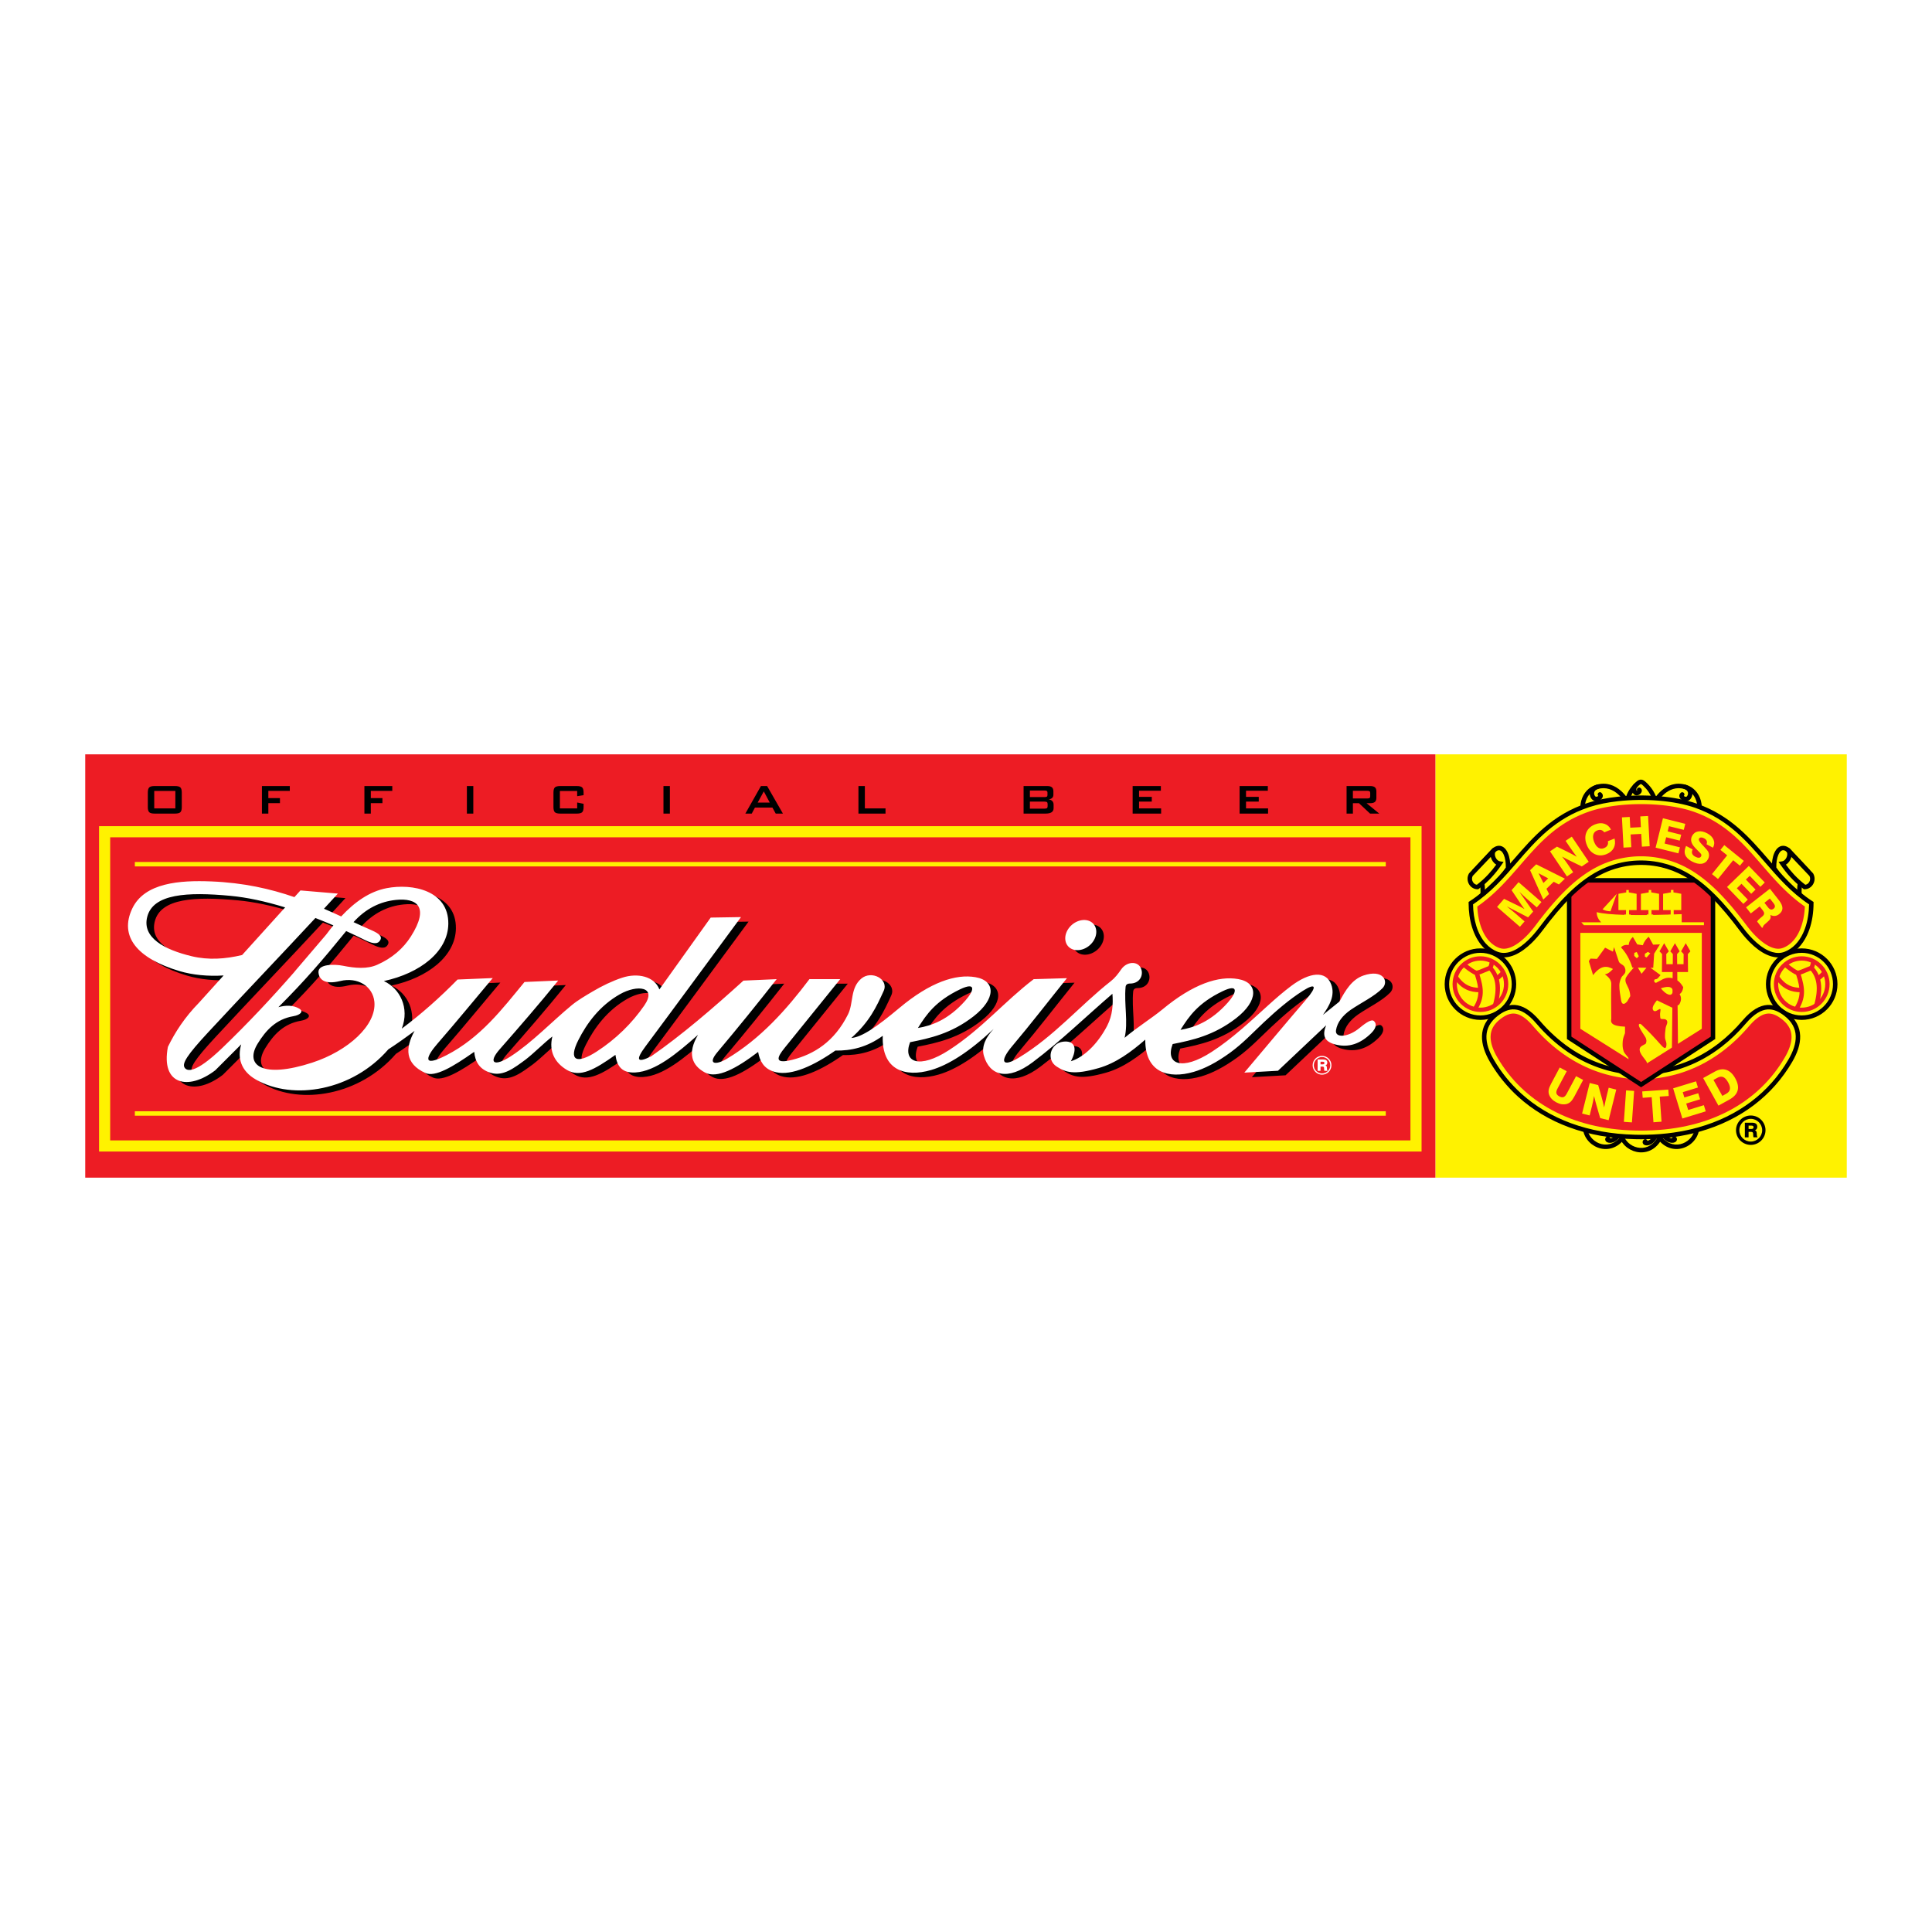 <?xml version="1.0" encoding="utf-8"?>
<!-- Generator: Adobe Illustrator 13.0.0, SVG Export Plug-In . SVG Version: 6.00 Build 14948)  -->
<!DOCTYPE svg PUBLIC "-//W3C//DTD SVG 1.0//EN" "http://www.w3.org/TR/2001/REC-SVG-20010904/DTD/svg10.dtd">
<svg version="1.0" id="Layer_1" xmlns="http://www.w3.org/2000/svg" xmlns:xlink="http://www.w3.org/1999/xlink" x="0px" y="0px"
	 width="192.756px" height="192.756px" viewBox="0 0 192.756 192.756" enable-background="new 0 0 192.756 192.756"
	 xml:space="preserve">
<g>
	<polygon fill-rule="evenodd" clip-rule="evenodd" fill="#FFFFFF" points="0,0 192.756,0 192.756,192.756 0,192.756 0,0 	"/>
	<polygon fill-rule="evenodd" clip-rule="evenodd" fill="#FFF200" points="184.252,75.261 143.208,75.261 143.208,117.495 
		184.252,117.495 184.252,75.261 	"/>
	<polygon fill-rule="evenodd" clip-rule="evenodd" fill="#ED1C24" points="143.208,75.261 8.504,75.261 8.504,117.495 
		143.208,117.495 143.208,75.261 	"/>
	<path fill="#FFF200" d="M140.72,83.536H10.993v30.243H140.72V83.536L140.72,83.536z M10.438,82.426h130.836h0.555v0.555v31.352
		v0.555h-0.555H10.438H9.883v-0.555V82.981v-0.555H10.438L10.438,82.426z"/>
	<path fill-rule="evenodd" clip-rule="evenodd" d="M30.012,101.841c0.728-0.124,1.063-0.482,0.585-0.765
		c-0.589-0.347-1.334-0.349-2.067-0.137c2.647-2.647,4.381-4.665,6.763-7.594c0.614,0.281,1.238,0.579,1.872,0.894
		c0.666,0.331,1.186,0.436,1.439,0.135c0.382-0.455,0.021-0.762-0.81-1.124c-0.59-0.258-1.177-0.525-1.766-0.797
		c1.206-1.339,2.645-2.057,4.24-2.217c2.079-0.209,3.361,0.681,1.484,3.643c-0.755,1.191-1.87,2.172-3.374,2.834
		c-0.986,0.433-2.182,0.339-3.418,0.09c-0.849-0.171-2.505-0.176-2.429,0.674c0.059,0.656,0.561,1.249,2.159,0.854
		c1.75-0.431,3.269,0.521,3.418,2.069c0.225,2.335-2.623,4.905-6.208,6.072c-4.934,1.607-6.772,0.287-5.442-1.889
		C27.292,103.22,28.309,102.133,30.012,101.841L30.012,101.841z M109.653,92.458c0.617,0.43,0.641,1.359,0.051,2.069
		c-0.589,0.71-1.574,0.938-2.191,0.508c-0.618-0.43-0.642-1.36-0.052-2.069C108.051,92.255,109.035,92.027,109.653,92.458
		L109.653,92.458z M118.532,103.201c0.856-1.374,1.784-2.693,4.192-3.852c1.671-0.804,1.407,0.141,0.537,1.121
		C121.544,102.404,119.881,102.974,118.532,103.201L118.532,103.201z M127.31,100.726c0.73-0.66,1.472-1.308,2.258-1.898
		c1.855-1.396,3.479-1.562,4.001-0.16c0.41,1.099-0.176,2.114-0.827,3.041c0.551-0.444,1.103-0.89,1.654-1.334
		c0.588-1.123,1.25-2.198,2.374-2.587c1.996-0.691,2.563,0.599,1.92,1.253c-0.814,0.83-2.116,1.44-3.174,2.161
		c-0.81,0.569-1.336,1.237-1.467,2.027c-0.136,0.812,1.21,0.734,2.347-0.214c0.723-0.602,1.204-0.869,1.414-0.707
		c0.253,0.197,0.355,0.623-0.24,1.214c-1.084,1.074-2.274,1.503-3.654,1.12c-1.115-0.309-1.223-0.982-0.854-1.894
		c-1.601,1.512-3.201,3.023-4.802,4.535c-1.12,0.062-2.24,0.124-3.36,0.187c2.045-2.419,4.069-4.854,6.135-7.256
		c1.162-1.351,1.022-1.742-0.294-0.906c-1.328,0.844-2.608,1.936-3.89,3.141c-1.143,1.075-2.102,2.109-3.373,3.034
		c-1.356,0.985-2.554,1.598-3.629,1.911c-2.523,0.736-4.857,0.067-4.831-3.216c-1.388,1.213-2.933,2.347-4.643,2.835
		c-2.526,0.722-3.313,0.418-4.192-0.146c-1.098-0.702-0.622-2.333,0.634-2.486c1.099-0.134,1.511,0.577,0.779,1.95
		c1.228-0.365,2.632-1.646,3.608-3.51c0.565-1.081,0.617-2.211,0.536-3.218c-2.649,2.274-5.157,4.726-7.947,6.825
		c-2.532,1.906-4.302,1.329-4.876-0.634c-0.271-0.929,0.195-1.853,0.976-2.682c-2.495,2.332-4.523,3.595-6.241,4.096
		c-2.573,0.751-4.949,0.041-4.827-3.413c-1.577,1.148-3.154,1.503-4.73,1.473c-0.111,0.077-0.224,0.155-0.34,0.234
		c-2.214,1.493-4.353,2.361-5.851,1.853c-0.932-0.317-1.349-1.017-1.511-1.95c-2.17,1.649-4.102,2.703-5.314,2.048
		c-1.305-0.706-1.772-1.918-0.683-3.755c-2.125,1.884-4.25,3.64-6.241,3.755c-1.33,0.076-1.844-0.602-1.999-1.756
		c-2.08,1.479-3.525,2.282-4.827,1.512c-1.231-0.729-1.827-1.864-1.464-3.346c-0.894,0.689-1.787,1.624-2.68,2.313
		c-1.113,0.812-2.215,1.69-3.462,1.316c-1.135-0.341-1.56-1.113-1.658-2.097c-2.137,1.504-3.907,2.553-4.875,2.11
		c-2.038-0.931-2.023-2.49-1.073-4.197c-0.941,0.7-1.819,1.325-2.615,1.836c-3.595,4.153-9.489,5.118-13.178,3.039
		c-1.585-0.894-1.888-2.239-1.501-3.537c-0.864,0.864-1.728,1.729-2.592,2.593c-2.691,2.062-5.453,1.46-4.723-2.34
		c0.719-1.469,1.664-2.938,3.104-4.408l2.455-2.717c-1.54,0.106-3.124-0.054-4.389-0.432c-4.246-1.267-6.052-3.466-4.723-6.252
		c1.226-2.57,4.733-2.825,7.872-2.699c3.252,0.13,5.924,0.747,8.303,1.567l0.603-0.667l3.733,0.315
		c-0.459,0.503-0.922,1.007-1.386,1.51c0.583,0.252,1.153,0.51,1.717,0.769c1.351-1.444,2.826-2.49,4.528-2.819
		c2.594-0.502,6.197,0.23,6.162,3.554c-0.029,2.767-2.804,4.933-6.432,5.712c1.592,0.736,2.59,2.659,1.79,4.746
		c1.997-1.491,3.836-3.14,5.565-4.898c1.17-0.049,2.34-0.098,3.51-0.146c-1.837,2.179-3.638,4.387-5.509,6.534
		c-1.092,1.253-1.65,2.464,0.877,1.17c3.413-1.747,5.592-4.631,7.801-7.313c1.122-0.049,2.243-0.098,3.364-0.146
		c-1.897,2.345-3.873,4.62-5.851,6.875c-1.155,1.316-0.586,1.789,1.121,0.683c2.141-1.389,4.124-3.491,6.094-5.111
		c0.612-0.504,1.402-0.959,2.082-1.362c0.929-0.552,1.949-1.043,2.94-1.368c1.541-0.506,3.21-0.134,3.706,1.17
		c1.707-2.389,3.413-4.778,5.119-7.167c1.008-0.017,2.015-0.033,3.023-0.049c-3.169,4.291-6.321,8.594-9.507,12.872
		c-1.039,1.395-0.877,1.723,0.536,1.023c3.072-2.129,6.144-4.776,9.215-7.558c1.04-0.048,2.275-0.097,3.315-0.146
		c-1.901,2.421-3.914,4.911-5.899,7.265c-1.079,1.278-0.141,1.319,0.926,0.683c3.365-2.007,5.948-4.908,8.24-7.947
		c1.024,0,2.048,0,3.072,0c-1.853,2.291-3.703,4.586-5.559,6.874c-0.715,0.883-1.099,1.649,0.78,1.171
		c2.151-0.549,4.191-1.79,5.558-4.535c0.563-1.132,0.203-2.606,1.316-3.559c1.024-0.876,2.775,0.052,2.243,1.219
		c-0.727,1.594-1.397,3.061-3.23,4.7c1.043-0.088,2.504-1.077,4.791-2.994c3.083-2.583,5.643-3.415,7.606-3.071
		c2.046,0.358,2.021,2.177-0.195,3.9c-2.222,1.729-4.384,2.199-6.338,2.584c-0.759,2.003,0.905,2.725,3.901,0.78
		c3.275-2.126,5.507-4.835,8.435-7.069c1.104-0.032,2.21-0.065,3.315-0.098c-1.82,2.259-3.59,4.561-5.461,6.777
		c-1.299,1.538-1.002,2.155,0.634,1.17c3.555-2.141,6.113-5.218,9.215-7.655c0.407-0.319,0.73-0.743,1.024-1.17
		c0.603-0.877,1.874-0.872,2.048,0.146c0.104,0.61-0.293,1.269-1.171,1.268c-0.267,0-0.417,0.113-0.438,0.342
		c-0.163,1.74,0.276,3.526-0.098,5.07c1.119-0.953,2.785-2.012,3.774-2.833c3.063-2.542,5.601-3.368,7.552-3.027
		c2.046,0.358,2.021,2.178-0.195,3.901c-2.221,1.728-4.384,2.198-6.338,2.584c-0.76,2.003,0.904,2.725,3.9,0.779
		C123.735,104.043,125.497,102.363,127.31,100.726L127.31,100.726z M62.595,99.65c1.738-0.988,3.741-0.766,2.438,1.122
		c-1.23,1.781-2.834,3.354-4.729,4.583c-2.062,1.338-2.863,0.883-1.853-1.122C59.3,102.549,60.578,100.798,62.595,99.65
		L62.595,99.65z M92.335,103.015c0.856-1.374,1.784-2.692,4.193-3.852c1.67-0.803,1.407,0.141,0.537,1.121
		C95.348,102.219,93.684,102.788,92.335,103.015L92.335,103.015z M24.909,95.735c-1.673,0.402-3.348,0.521-5.018,0.123
		c-2.749-0.655-4.962-1.857-4.453-3.913c0.578-2.333,4.01-2.52,8.322-2.114c1.615,0.152,3.441,0.536,5.442,1.153L24.909,95.735
		L24.909,95.735z M32.223,92.041c0.586,0.229,1.185,0.474,1.793,0.736c-0.244,0.296-0.483,0.604-0.721,0.922
		c-1.049,1.23-2.099,2.459-3.148,3.688c0.001,0.001,0.004,0.002,0.006,0.003c-2.298,2.636-4.686,5.182-7.203,7.599
		c-2.821,2.71-3.569,2.307-3.778,1.979c-0.266-0.416,0.223-1.226,2.339-3.509C25.027,99.667,28.679,95.858,32.223,92.041
		L32.223,92.041z"/>
	<path fill-rule="evenodd" clip-rule="evenodd" fill="#FFFFFF" d="M29.258,101.389c0.728-0.124,1.062-0.482,0.585-0.765
		c-0.589-0.347-1.334-0.35-2.067-0.137c2.647-2.647,4.381-4.665,6.763-7.594c0.614,0.281,1.237,0.58,1.871,0.894
		c0.667,0.332,1.187,0.436,1.439,0.135c0.382-0.455,0.021-0.762-0.81-1.125c-0.59-0.257-1.177-0.525-1.767-0.796
		c1.206-1.339,2.646-2.058,4.24-2.218c2.079-0.208,3.362,0.681,1.485,3.644c-0.755,1.191-1.87,2.172-3.374,2.834
		c-0.987,0.434-2.182,0.339-3.419,0.09c-0.848-0.171-2.505-0.176-2.429,0.674c0.059,0.656,0.561,1.249,2.159,0.854
		c1.75-0.431,3.269,0.521,3.418,2.069c0.225,2.335-2.623,4.905-6.208,6.073c-4.935,1.606-6.772,0.286-5.442-1.89
		C26.539,102.768,27.555,101.681,29.258,101.389L29.258,101.389z M108.899,92.005c0.617,0.43,0.641,1.359,0.052,2.069
		c-0.59,0.709-1.575,0.938-2.192,0.507c-0.618-0.43-0.641-1.36-0.052-2.069C107.297,91.803,108.281,91.575,108.899,92.005
		L108.899,92.005z M117.778,102.749c0.856-1.374,1.784-2.693,4.193-3.852c1.67-0.804,1.407,0.141,0.536,1.121
		C120.791,101.952,119.127,102.521,117.778,102.749L117.778,102.749z M126.556,100.273c0.73-0.66,1.472-1.308,2.258-1.898
		c1.856-1.396,3.479-1.561,4.001-0.16c0.41,1.099-0.175,2.114-0.827,3.041c0.552-0.445,1.103-0.89,1.654-1.334
		c0.589-1.123,1.25-2.198,2.374-2.588c1.996-0.69,2.563,0.6,1.92,1.255c-0.814,0.829-2.116,1.439-3.174,2.16
		c-0.81,0.568-1.336,1.237-1.467,2.027c-0.136,0.812,1.21,0.734,2.347-0.214c0.723-0.602,1.204-0.869,1.414-0.707
		c0.253,0.197,0.356,0.623-0.24,1.214c-1.084,1.074-2.274,1.503-3.654,1.121c-1.115-0.31-1.223-0.983-0.854-1.895
		c-1.601,1.512-3.201,3.023-4.802,4.534c-1.12,0.062-2.24,0.125-3.36,0.188c2.045-2.419,4.069-4.854,6.135-7.256
		c1.162-1.351,1.022-1.742-0.293-0.906c-1.329,0.844-2.609,1.936-3.891,3.141c-1.143,1.075-2.102,2.11-3.373,3.034
		c-1.356,0.985-2.554,1.598-3.629,1.911c-2.523,0.736-4.857,0.067-4.831-3.217c-1.388,1.214-2.933,2.348-4.643,2.836
		c-2.526,0.722-3.313,0.418-4.192-0.146c-1.098-0.702-0.622-2.333,0.634-2.486c1.1-0.134,1.511,0.577,0.78,1.95
		c1.227-0.365,2.632-1.646,3.607-3.51c0.565-1.081,0.617-2.211,0.536-3.219c-2.648,2.275-5.157,4.727-7.947,6.826
		c-2.532,1.907-4.302,1.329-4.875-0.634c-0.271-0.929,0.194-1.853,0.975-2.682c-2.494,2.332-4.523,3.595-6.24,4.096
		c-2.573,0.751-4.949,0.041-4.827-3.413c-1.578,1.148-3.154,1.503-4.731,1.473c-0.11,0.077-0.224,0.155-0.34,0.234
		c-2.214,1.493-4.353,2.361-5.851,1.852c-0.933-0.316-1.349-1.016-1.512-1.949c-2.169,1.649-4.102,2.703-5.314,2.047
		c-1.305-0.705-1.771-1.917-0.683-3.754c-2.125,1.884-4.249,3.639-6.241,3.754c-1.33,0.077-1.844-0.601-1.999-1.755
		c-2.08,1.479-3.525,2.281-4.827,1.512c-1.231-0.729-1.828-1.864-1.465-3.346c-0.893,0.689-1.787,1.624-2.68,2.313
		c-1.112,0.812-2.214,1.69-3.461,1.316c-1.136-0.341-1.561-1.113-1.658-2.097c-2.137,1.504-3.907,2.553-4.875,2.11
		c-2.038-0.931-2.024-2.491-1.073-4.197c-0.941,0.7-1.82,1.325-2.615,1.836c-3.595,4.153-9.489,5.118-13.179,3.039
		c-1.584-0.894-1.888-2.239-1.501-3.537c-0.864,0.864-1.728,1.729-2.592,2.592c-2.692,2.062-5.453,1.461-4.723-2.339
		c0.72-1.469,1.665-2.938,3.104-4.408l2.455-2.717c-1.54,0.106-3.125-0.055-4.389-0.432c-4.246-1.267-6.052-3.466-4.723-6.252
		c1.226-2.57,4.732-2.825,7.872-2.698c3.251,0.13,5.924,0.747,8.303,1.567l0.603-0.667l3.733,0.315
		c-0.459,0.503-0.922,1.007-1.387,1.51c0.583,0.252,1.153,0.51,1.717,0.769c1.351-1.444,2.826-2.49,4.527-2.819
		c2.595-0.502,6.198,0.23,6.162,3.554c-0.029,2.767-2.804,4.933-6.432,5.712c1.593,0.736,2.59,2.658,1.79,4.746
		c1.997-1.491,3.836-3.14,5.565-4.898c1.17-0.049,2.34-0.098,3.51-0.146c-1.836,2.179-3.638,4.387-5.509,6.534
		c-1.092,1.253-1.649,2.464,0.877,1.17c3.413-1.747,5.592-4.631,7.801-7.313c1.121-0.049,2.243-0.098,3.364-0.146
		c-1.897,2.345-3.873,4.62-5.851,6.875c-1.155,1.316-0.586,1.789,1.122,0.683c2.141-1.388,4.124-3.491,6.094-5.111
		c0.612-0.504,1.402-0.959,2.082-1.362c0.929-0.551,1.949-1.043,2.94-1.368c1.541-0.506,3.209-0.134,3.705,1.17
		c1.707-2.389,3.413-4.778,5.12-7.167c1.007-0.016,2.015-0.032,3.023-0.049c-3.169,4.291-6.321,8.594-9.508,12.872
		c-1.039,1.394-0.877,1.723,0.537,1.023c3.071-2.13,6.143-4.777,9.215-7.557c1.04-0.049,2.275-0.098,3.315-0.146
		c-1.902,2.421-3.914,4.911-5.899,7.265c-1.079,1.278-0.142,1.319,0.926,0.682c3.365-2.006,5.948-4.907,8.24-7.946
		c1.024,0,2.048,0,3.072,0c-1.853,2.291-3.702,4.585-5.559,6.874c-0.715,0.883-1.099,1.649,0.78,1.171
		c2.151-0.549,4.191-1.79,5.558-4.535c0.563-1.132,0.203-2.606,1.316-3.559c1.024-0.876,2.775,0.052,2.243,1.219
		c-0.727,1.594-1.397,3.061-3.23,4.7c1.043-0.088,2.505-1.077,4.791-2.994c3.082-2.583,5.642-3.415,7.605-3.071
		c2.046,0.358,2.021,2.177-0.195,3.9c-2.221,1.729-4.384,2.198-6.338,2.584c-0.76,2.003,0.904,2.725,3.9,0.78
		c3.275-2.126,5.508-4.835,8.435-7.069c1.105-0.033,2.21-0.065,3.315-0.098c-1.82,2.259-3.589,4.56-5.461,6.777
		c-1.299,1.538-1.002,2.155,0.634,1.17c3.555-2.141,6.113-5.218,9.215-7.655c0.408-0.32,0.73-0.743,1.024-1.17
		c0.603-0.877,1.874-0.872,2.048,0.146c0.104,0.61-0.293,1.269-1.17,1.268c-0.268,0-0.418,0.113-0.439,0.342
		c-0.162,1.74,0.276,3.526-0.098,5.07c1.12-0.953,2.785-2.013,3.774-2.833c3.063-2.542,5.601-3.369,7.552-3.027
		c2.046,0.358,2.021,2.178-0.194,3.901c-2.222,1.728-4.385,2.198-6.338,2.584c-0.761,2.003,0.904,2.725,3.899,0.779
		C122.981,103.591,124.743,101.91,126.556,100.273L126.556,100.273z M61.841,99.198c1.738-0.988,3.741-0.766,2.438,1.122
		c-1.23,1.78-2.835,3.354-4.729,4.583c-2.063,1.338-2.863,0.883-1.853-1.122C58.546,102.097,59.824,100.346,61.841,99.198
		L61.841,99.198z M91.582,102.562c0.856-1.374,1.784-2.692,4.193-3.852c1.67-0.803,1.407,0.141,0.536,1.121
		C94.594,101.767,92.931,102.336,91.582,102.562L91.582,102.562z M24.155,95.283c-1.674,0.401-3.349,0.521-5.018,0.123
		c-2.749-0.655-4.963-1.857-4.453-3.913c0.578-2.333,4.01-2.52,8.321-2.114c1.615,0.152,3.441,0.536,5.443,1.153L24.155,95.283
		L24.155,95.283z M31.469,91.589c0.586,0.229,1.184,0.474,1.793,0.736c-0.244,0.296-0.484,0.604-0.721,0.922
		c-1.049,1.23-2.099,2.459-3.148,3.688c0.002,0.001,0.004,0.002,0.006,0.003c-2.298,2.636-4.686,5.182-7.203,7.599
		c-2.821,2.71-3.569,2.307-3.778,1.979c-0.266-0.416,0.223-1.226,2.339-3.509C24.273,99.215,27.925,95.406,31.469,91.589
		L31.469,91.589z"/>
	<path fill-rule="evenodd" clip-rule="evenodd" fill="#FFFFFF" d="M131.9,105.344c0.517,0,0.938,0.422,0.938,0.938
		c0,0.518-0.422,0.938-0.938,0.938s-0.938-0.421-0.938-0.938C130.962,105.766,131.384,105.344,131.9,105.344L131.9,105.344z
		 M131.9,105.461c0.452,0,0.821,0.369,0.821,0.821s-0.369,0.821-0.821,0.821s-0.821-0.369-0.821-0.821
		S131.448,105.461,131.9,105.461L131.9,105.461z M131.749,106.19h0.218c0.059,0,0.102-0.011,0.129-0.033
		c0.028-0.021,0.042-0.056,0.042-0.103c0-0.042-0.014-0.073-0.04-0.094c-0.027-0.021-0.068-0.03-0.123-0.03h-0.226V106.19
		L131.749,106.19z M131.46,106.841v-1.139h0.544c0.145,0,0.251,0.026,0.319,0.078c0.068,0.051,0.103,0.131,0.103,0.239
		c0,0.063-0.015,0.118-0.044,0.164s-0.074,0.084-0.136,0.114c0.05,0.02,0.086,0.046,0.106,0.078
		c0.021,0.033,0.032,0.091,0.035,0.173c0.002,0.023,0.003,0.055,0.005,0.094c0.004,0.092,0.02,0.145,0.048,0.159v0.039h-0.307
		c-0.015-0.04-0.022-0.095-0.025-0.165c-0.002-0.07-0.004-0.114-0.006-0.132c-0.005-0.045-0.02-0.077-0.045-0.098
		s-0.062-0.031-0.113-0.031h-0.195v0.426H131.46L131.46,106.841z"/>
	<polygon fill="#FFF200" points="138.26,86.444 13.453,86.444 13.453,86 138.26,86 138.26,86.444 	"/>
	<polygon fill="#FFF200" points="138.26,111.314 13.453,111.314 13.453,110.87 138.26,110.87 138.26,111.314 	"/>
	<path fill-rule="evenodd" clip-rule="evenodd" d="M14.749,79.074c0-0.25,0.047-0.421,0.14-0.514
		c0.094-0.091,0.274-0.137,0.542-0.137h2.022c0.268,0,0.447,0.046,0.542,0.137c0.093,0.093,0.141,0.263,0.141,0.514v1.448
		c0,0.251-0.047,0.423-0.141,0.513c-0.094,0.091-0.274,0.137-0.542,0.137H15.43c-0.268,0-0.447-0.045-0.542-0.137
		c-0.093-0.09-0.14-0.262-0.14-0.513V79.074L14.749,79.074z M15.388,80.654h2.108v-1.74h-2.108V80.654L15.388,80.654z
		 M26.133,81.172v-2.749h2.781v0.481h-2.141v0.723h1.158v0.501h-1.158v1.043H26.133L26.133,81.172z M36.357,81.172v-2.749h2.781
		v0.481h-2.141v0.723h1.158v0.501h-1.158v1.043H36.357L36.357,81.172z M46.582,81.172v-2.749h0.64v2.749H46.582L46.582,81.172z
		 M57.584,78.915H55.86v1.74h1.724v-0.59l0.64,0.132v0.326c0,0.251-0.047,0.423-0.142,0.513c-0.094,0.091-0.274,0.137-0.54,0.137
		h-1.641c-0.267,0-0.447-0.045-0.542-0.137c-0.093-0.09-0.14-0.262-0.14-0.513v-1.448c0-0.25,0.047-0.421,0.14-0.514
		c0.094-0.091,0.274-0.137,0.542-0.137h1.641c0.265,0,0.445,0.046,0.54,0.137c0.095,0.093,0.142,0.263,0.142,0.514v0.26l-0.64,0.101
		V78.915L57.584,78.915z M66.194,81.172v-2.749h0.64v2.749H66.194L66.194,81.172z M75.594,80.075h1.204l-0.593-1.119L75.594,80.075
		L75.594,80.075z M74.364,81.172l1.555-2.749h0.616l1.577,2.749h-0.718l-0.33-0.6h-1.742l-0.32,0.6H74.364L74.364,81.172z
		 M85.647,81.172v-2.749h0.64v2.231h2.062v0.518H85.647L85.647,81.172z M104.213,78.87h-1.46v0.655h1.46
		c0.11,0,0.188-0.015,0.229-0.044c0.043-0.029,0.064-0.081,0.064-0.154v-0.259c0-0.071-0.021-0.123-0.064-0.153
		C104.4,78.885,104.323,78.87,104.213,78.87L104.213,78.87z M104.213,79.978h-1.46v0.7h1.46c0.121,0,0.203-0.019,0.245-0.055
		c0.043-0.037,0.063-0.101,0.063-0.192v-0.208c0-0.091-0.021-0.155-0.063-0.191C104.416,79.996,104.334,79.978,104.213,79.978
		L104.213,79.978z M102.124,81.172v-2.749h2.357c0.216,0,0.373,0.042,0.47,0.128c0.097,0.084,0.146,0.22,0.146,0.405v0.335
		c0,0.132-0.04,0.238-0.122,0.316c-0.082,0.079-0.199,0.128-0.352,0.147c0.158,0.021,0.279,0.077,0.365,0.168
		c0.087,0.092,0.129,0.212,0.129,0.36v0.351c0,0.182-0.066,0.318-0.199,0.406c-0.134,0.088-0.337,0.133-0.609,0.133H102.124
		L102.124,81.172z M113.004,81.172v-2.749h2.815v0.468h-2.175v0.614h1.27v0.468h-1.27v0.682h2.2v0.518H113.004L113.004,81.172z
		 M123.676,81.172v-2.749h2.815v0.468h-2.175v0.614h1.27v0.468h-1.27v0.682h2.2v0.518H123.676L123.676,81.172z M136.416,78.898
		h-1.438v0.765h1.438c0.111,0,0.187-0.016,0.228-0.048c0.041-0.032,0.062-0.088,0.062-0.17v-0.331c0-0.08-0.021-0.136-0.062-0.167
		C136.603,78.915,136.527,78.898,136.416,78.898L136.416,78.898z M134.348,81.172v-2.749h2.352c0.219,0,0.377,0.042,0.476,0.126
		c0.097,0.084,0.146,0.22,0.146,0.407v0.646c0,0.186-0.05,0.321-0.146,0.405c-0.099,0.085-0.257,0.128-0.476,0.128h-0.358
		l1.269,1.038h-0.918l-1.107-1.038h-0.606v1.038H134.348L134.348,81.172z"/>
	<path fill-rule="evenodd" clip-rule="evenodd" fill="#FFF200" d="M158.157,112.677c0.264,1.686,2.637,2.604,3.883,0.6
		L158.157,112.677L158.157,112.677z"/>
	<path d="M158.451,112.946c0.092,0.266,0.245,0.503,0.439,0.696c0.253,0.252,0.574,0.432,0.921,0.51
		c0.343,0.077,0.711,0.054,1.062-0.098c0.275-0.119,0.542-0.319,0.778-0.614L158.451,112.946L158.451,112.946z M158.579,113.956
		c-0.33-0.328-0.564-0.758-0.641-1.245l-0.047-0.3l0.299,0.046l3.883,0.6l0.332,0.051l-0.177,0.286
		c-0.333,0.535-0.744,0.88-1.18,1.068c-0.44,0.19-0.903,0.22-1.335,0.122C159.286,114.487,158.89,114.267,158.579,113.956
		L158.579,113.956z"/>
	<path d="M161.328,113.093c0.067-0.103,0.204-0.131,0.307-0.064c0.103,0.067,0.132,0.205,0.064,0.308
		c-0.339,0.518-0.77,0.681-1.062,0.685c-0.105,0.001-0.202-0.02-0.276-0.054c-0.112-0.052-0.187-0.138-0.206-0.243
		c-0.021-0.113,0.019-0.225,0.135-0.312c0.097-0.074,0.236-0.056,0.311,0.042c0.028,0.036,0.043,0.079,0.045,0.123
		C160.824,113.569,161.093,113.452,161.328,113.093L161.328,113.093z"/>
	<path fill-rule="evenodd" clip-rule="evenodd" fill="#FFF200" d="M169.303,112.677c-0.264,1.686-2.637,2.604-3.884,0.6
		L169.303,112.677L169.303,112.677z"/>
	<path d="M169.521,112.711c-0.076,0.487-0.311,0.917-0.64,1.245c-0.311,0.311-0.707,0.531-1.136,0.628
		c-0.432,0.098-0.895,0.068-1.335-0.122c-0.435-0.188-0.846-0.533-1.179-1.068l-0.178-0.286l0.332-0.051l3.883-0.6l0.299-0.046
		L169.521,112.711L169.521,112.711z M168.568,113.643c0.194-0.193,0.348-0.431,0.439-0.696l-3.201,0.494
		c0.237,0.295,0.503,0.495,0.779,0.614c0.351,0.151,0.72,0.175,1.062,0.098C167.995,114.074,168.316,113.895,168.568,113.643
		L168.568,113.643z"/>
	<path d="M165.76,113.336c-0.066-0.103-0.038-0.24,0.064-0.308c0.103-0.066,0.24-0.038,0.307,0.064
		c0.235,0.359,0.504,0.477,0.684,0.483c0.003-0.044,0.018-0.087,0.046-0.123c0.074-0.098,0.213-0.116,0.31-0.042
		c0.116,0.088,0.156,0.199,0.135,0.312c-0.02,0.105-0.093,0.191-0.206,0.243c-0.074,0.034-0.17,0.055-0.276,0.054
		C166.53,114.017,166.1,113.854,165.76,113.336L165.76,113.336z"/>
	<path fill-rule="evenodd" clip-rule="evenodd" fill="#FFF200" d="M161.766,113.32c0.519,1.625,3.004,2.17,3.929-0.003
		L161.766,113.32L161.766,113.32z"/>
	<path d="M162.098,113.542c0.132,0.248,0.32,0.458,0.541,0.619c0.288,0.21,0.633,0.339,0.987,0.362
		c0.352,0.024,0.713-0.055,1.035-0.258c0.254-0.16,0.486-0.398,0.676-0.727L162.098,113.542L162.098,113.542z M162.377,114.521
		c-0.376-0.274-0.673-0.663-0.823-1.134l-0.092-0.289h0.304l3.929-0.002l0.335-0.001l-0.132,0.31c-0.246,0.58-0.6,0.983-1.001,1.236
		c-0.407,0.257-0.86,0.356-1.301,0.327C163.158,114.938,162.732,114.779,162.377,114.521L162.377,114.521z"/>
	<path d="M164.963,113.246c0.051-0.111,0.182-0.161,0.293-0.111c0.111,0.051,0.161,0.182,0.11,0.293
		c-0.256,0.564-0.656,0.791-0.944,0.839c-0.106,0.018-0.204,0.013-0.281-0.009c-0.119-0.033-0.205-0.107-0.241-0.209
		c-0.038-0.108-0.016-0.225,0.086-0.33c0.084-0.088,0.225-0.091,0.312-0.006c0.033,0.032,0.055,0.072,0.063,0.115
		C164.538,113.793,164.785,113.636,164.963,113.246L164.963,113.246z"/>
	<path fill-rule="evenodd" clip-rule="evenodd" fill="#FFF200" d="M147.704,94.842c1.842,0,3.345,1.503,3.345,3.345
		c0,1.843-1.503,3.346-3.345,3.346c-1.843,0-3.346-1.503-3.346-3.346C144.358,96.345,145.861,94.842,147.704,94.842L147.704,94.842z
		"/>
	<path d="M147.704,94.621L147.704,94.621c0.982,0,1.874,0.401,2.521,1.046c0.646,0.646,1.046,1.538,1.046,2.52v0.001v0.001
		c0,0.982-0.4,1.874-1.047,2.52c-0.646,0.646-1.537,1.047-2.52,1.047l0,0h-0.001c-0.982,0-1.874-0.4-2.521-1.047
		c-0.646-0.646-1.046-1.537-1.046-2.52v-0.001l0,0c0-0.982,0.4-1.875,1.047-2.521C145.829,95.021,146.721,94.621,147.704,94.621
		L147.704,94.621L147.704,94.621z M147.704,95.064L147.704,95.064L147.704,95.064c-0.861,0-1.642,0.351-2.207,0.917
		c-0.565,0.566-0.917,1.347-0.917,2.207l0,0v0.001c0,0.859,0.351,1.641,0.917,2.206c0.565,0.565,1.347,0.917,2.206,0.917h0.001l0,0
		c0.86-0.001,1.641-0.352,2.206-0.917s0.917-1.347,0.917-2.206v-0.001v-0.001c-0.001-0.858-0.352-1.64-0.917-2.205
		C149.345,95.416,148.564,95.064,147.704,95.064L147.704,95.064z"/>
	<path fill="#ED1C24" d="M147.7,95.41L147.7,95.41c0.769,0,1.463,0.312,1.966,0.815c0.503,0.503,0.813,1.196,0.814,1.962v0.001
		v0.001c-0.001,0.765-0.312,1.458-0.815,1.961c-0.502,0.502-1.196,0.813-1.964,0.813H147.7l0,0c-0.764,0-1.458-0.312-1.961-0.813
		c-0.504-0.503-0.816-1.196-0.816-1.961v-0.001l0,0c0-0.767,0.312-1.461,0.816-1.964C146.242,95.721,146.937,95.41,147.7,95.41
		L147.7,95.41L147.7,95.41z M147.701,95.839L147.701,95.839L147.701,95.839c-0.647,0-1.234,0.264-1.66,0.688
		s-0.689,1.013-0.689,1.661l0,0v0.001c0,0.646,0.264,1.233,0.689,1.657c0.425,0.425,1.013,0.688,1.659,0.688l0,0h0.001
		c0.65,0,1.237-0.264,1.662-0.688c0.426-0.425,0.688-1.012,0.688-1.658v-0.001v-0.001c0-0.647-0.263-1.235-0.688-1.661
		C148.938,96.102,148.352,95.839,147.701,95.839L147.701,95.839z"/>
	<path fill="#ED1C24" d="M146.212,96.069L146.212,96.069l0.006,0.005c0.03,0.028,0.075,0.066,0.131,0.114
		c0.057,0.047,0.11,0.091,0.16,0.13c0.267,0.209,0.596,0.438,0.813,0.53c0.174-0.038,0.476-0.165,0.744-0.278
		c0.167-0.07,0.321-0.136,0.439-0.177c0.064-0.11,0.082-0.211,0.102-0.325c0.011-0.062,0.022-0.128,0.038-0.195l0.432,0.102
		c-0.015,0.062-0.023,0.116-0.032,0.168c-0.032,0.186-0.062,0.349-0.216,0.565l-0.122,0.085c-0.097,0.027-0.274,0.102-0.47,0.184
		c-0.321,0.136-0.687,0.29-0.908,0.317l-0.001,0.001l-0.003,0.001l-0.101-0.012c-0.265-0.094-0.673-0.37-0.99-0.619
		c-0.068-0.053-0.126-0.1-0.172-0.139c-0.046-0.039-0.095-0.082-0.145-0.127l0.122-0.133L146.212,96.069L146.212,96.069z"/>
	<path fill="#ED1C24" d="M145.439,97.371c0.326,0.483,0.675,0.777,1.036,0.95c0.361,0.174,0.744,0.229,1.136,0.234l-0.004,0.443
		c-0.45-0.005-0.894-0.071-1.323-0.277c-0.43-0.205-0.838-0.548-1.212-1.103L145.439,97.371L145.439,97.371z"/>
	<path fill="#ED1C24" d="M147.56,97.078c0.259,0.795,0.396,1.41,0.375,1.985c-0.021,0.586-0.205,1.118-0.588,1.735l-0.377-0.232
		c0.34-0.547,0.502-1.013,0.521-1.519c0.019-0.518-0.11-1.088-0.354-1.833L147.56,97.078L147.56,97.078z"/>
	<path fill="#ED1C24" d="M148.808,96.4c0.432,0.442,0.704,0.987,0.803,1.651c0.097,0.646,0.026,1.404-0.226,2.289l-0.426-0.119
		c0.233-0.824,0.301-1.521,0.213-2.106c-0.084-0.567-0.316-1.031-0.682-1.406L148.808,96.4L148.808,96.4z"/>
	<path fill="#ED1C24" d="M150.126,97.18L150.126,97.18L150.126,97.18c-0.023,0.028-0.051,0.062-0.083,0.099
		c-0.032,0.036-0.063,0.07-0.095,0.103c-0.171,0.178-0.381,0.354-0.554,0.447l-0.211-0.389c0.132-0.071,0.302-0.216,0.445-0.365
		c0.03-0.031,0.058-0.061,0.081-0.087c0.021-0.025,0.045-0.053,0.069-0.084l0.003-0.003v-0.001l0.207,0.169l0.139,0.109
		C150.127,97.178,150.126,97.178,150.126,97.18L150.126,97.18L150.126,97.18z"/>
	<path fill-rule="evenodd" clip-rule="evenodd" fill="#FFF200" d="M179.756,94.842c1.843,0,3.345,1.503,3.345,3.345
		c0,1.843-1.502,3.346-3.345,3.346s-3.346-1.503-3.346-3.346C176.41,96.345,177.913,94.842,179.756,94.842L179.756,94.842z"/>
	<path d="M179.756,94.621L179.756,94.621c0.982,0,1.875,0.401,2.521,1.046c0.646,0.646,1.047,1.538,1.047,2.52v0.001v0.001
		c0,0.982-0.4,1.874-1.047,2.52c-0.646,0.646-1.538,1.047-2.52,1.047h-0.001h-0.001c-0.981,0-1.874-0.4-2.52-1.047
		c-0.646-0.646-1.047-1.537-1.047-2.52v-0.001l0,0c0-0.982,0.4-1.875,1.047-2.521C177.882,95.021,178.772,94.621,179.756,94.621
		L179.756,94.621L179.756,94.621z M179.756,95.064L179.756,95.064L179.756,95.064c-0.86,0-1.641,0.351-2.207,0.917
		c-0.565,0.566-0.916,1.347-0.916,2.207l0,0v0.001c0,0.859,0.351,1.641,0.916,2.206s1.347,0.917,2.206,0.917h0.001h0.001
		c0.859-0.001,1.64-0.352,2.205-0.917c0.566-0.565,0.917-1.347,0.917-2.206v-0.001v-0.001c0-0.858-0.351-1.64-0.916-2.205
		C181.396,95.416,180.616,95.064,179.756,95.064L179.756,95.064z"/>
	<path fill="#ED1C24" d="M179.759,95.41L179.759,95.41c0.764,0,1.458,0.312,1.961,0.814c0.504,0.503,0.816,1.197,0.817,1.963v0.001
		v0.001c-0.001,0.765-0.313,1.458-0.817,1.961c-0.503,0.502-1.197,0.813-1.96,0.813h-0.001h-0.001c-0.767,0-1.461-0.312-1.964-0.813
		c-0.503-0.503-0.814-1.196-0.815-1.961v-0.001l0,0c0.001-0.767,0.312-1.461,0.814-1.964h0.001c0.503-0.503,1.197-0.814,1.963-0.814
		H179.759L179.759,95.41z M179.759,95.839L179.759,95.839h-0.002c-0.648,0-1.235,0.263-1.66,0.688v0
		c-0.426,0.425-0.688,1.013-0.688,1.661l0,0v0.001c0,0.646,0.263,1.233,0.688,1.657c0.425,0.425,1.013,0.688,1.662,0.688h0.001
		h0.001c0.646,0,1.233-0.264,1.658-0.688c0.426-0.425,0.689-1.012,0.689-1.658v-0.001v-0.001c0-0.647-0.264-1.235-0.689-1.66
		C180.993,96.103,180.405,95.839,179.759,95.839L179.759,95.839z"/>
	<path fill="#ED1C24" d="M178.261,96.069L178.261,96.069l0.005,0.003c0.039,0.036,0.085,0.074,0.133,0.115l0.001,0
		c0.067,0.057,0.123,0.102,0.16,0.131c0.268,0.209,0.596,0.438,0.817,0.53c0.168-0.037,0.46-0.16,0.725-0.271v-0.001
		c0.173-0.072,0.335-0.141,0.459-0.183c0.061-0.107,0.078-0.205,0.097-0.313c0.012-0.065,0.024-0.134,0.044-0.21l0.43,0.109
		c-0.016,0.062-0.026,0.121-0.036,0.177c-0.032,0.181-0.061,0.34-0.207,0.551l-0.125,0.088c-0.099,0.026-0.286,0.105-0.489,0.19v0
		c-0.318,0.134-0.675,0.283-0.889,0.311l-0.001,0.001l-0.003,0.001l-0.099-0.011c-0.271-0.094-0.676-0.37-0.995-0.62
		c-0.08-0.063-0.137-0.108-0.173-0.138v-0.001c-0.054-0.045-0.104-0.088-0.145-0.126l0.105-0.118L178.261,96.069L178.261,96.069z"/>
	<path fill="#ED1C24" d="M177.489,97.371c0.328,0.483,0.676,0.777,1.037,0.95c0.361,0.174,0.743,0.229,1.134,0.234l-0.004,0.443
		c-0.448-0.005-0.892-0.071-1.32-0.277c-0.431-0.205-0.839-0.548-1.214-1.102L177.489,97.371L177.489,97.371z"/>
	<path fill="#ED1C24" d="M179.615,97.079c0.255,0.795,0.392,1.41,0.37,1.984c-0.021,0.587-0.203,1.118-0.582,1.735l-0.378-0.232
		c0.337-0.548,0.498-1.014,0.517-1.519c0.019-0.519-0.109-1.089-0.349-1.833L179.615,97.079L179.615,97.079z"/>
	<path fill="#ED1C24" d="M180.863,96.4c0.43,0.442,0.701,0.987,0.8,1.651c0.096,0.646,0.025,1.404-0.227,2.29l-0.427-0.121
		c0.234-0.824,0.301-1.521,0.214-2.105c-0.084-0.567-0.314-1.031-0.677-1.406L180.863,96.4L180.863,96.4z"/>
	<path fill="#ED1C24" d="M182.178,97.18L182.178,97.18L182.178,97.18c-0.023,0.03-0.051,0.063-0.082,0.099
		c-0.03,0.036-0.062,0.07-0.094,0.103c-0.171,0.178-0.384,0.354-0.556,0.447l-0.212-0.389c0.132-0.072,0.304-0.216,0.448-0.365
		c0.029-0.031,0.057-0.061,0.08-0.087c0.022-0.026,0.046-0.053,0.067-0.082l0.004-0.006l0.001-0.001l0.192,0.157l0.154,0.118
		C182.181,97.176,182.18,97.178,182.178,97.18L182.178,97.18L182.178,97.18z"/>
	<path fill-rule="evenodd" clip-rule="evenodd" fill="#FFF200" d="M153.44,101.96c-1.736-2.031-3.04-1.623-4.108-0.814
		c-1.723,1.304-1.45,3.036-0.496,4.675c2.698,4.63,7.679,7.461,14.289,7.611c0.394,0.01,0.787,0.01,1.18,0.001
		c6.625-0.144,11.617-2.976,14.318-7.612c0.955-1.639,1.228-3.371-0.496-4.675c-1.067-0.809-2.372-1.217-4.108,0.814
		c-2.642,3.092-5.952,4.87-9.802,5.067c-0.359,0.019-0.704,0.016-1.064-0.005C159.342,106.803,156.062,105.027,153.44,101.96
		L153.44,101.96z"/>
	<path d="M153.272,102.104c-0.823-0.963-1.531-1.347-2.153-1.394c-0.611-0.046-1.157,0.237-1.653,0.612
		c-0.801,0.605-1.139,1.307-1.164,2.042c-0.026,0.755,0.268,1.559,0.726,2.344l0,0c0.002,0.005,0.005,0.009,0.007,0.012v-0.001
		c0.373,0.641,0.79,1.244,1.246,1.808c0.456,0.562,0.958,1.092,1.502,1.584c2.786,2.518,6.648,3.992,11.348,4.1
		c0.131,0.003,0.262,0.005,0.39,0.006c0,0,0,0,0.001,0c0.048,0.001,0.096,0.001,0.143,0.001c0.054,0,0.107,0,0.161,0
		c0.156-0.001,0.315-0.003,0.477-0.006c0.005,0,0.011,0,0.016,0c0.92-0.021,1.807-0.094,2.656-0.216
		c0.853-0.122,1.67-0.294,2.451-0.513l0,0c4.012-1.123,7.095-3.488,9.008-6.772c0.458-0.786,0.752-1.59,0.726-2.346
		c-0.025-0.735-0.362-1.437-1.163-2.042c-0.496-0.375-1.043-0.658-1.654-0.612c-0.621,0.047-1.329,0.431-2.153,1.394v0.001
		l-0.004,0.005l0,0c-0.375,0.438-0.763,0.85-1.164,1.235c-0.4,0.385-0.815,0.744-1.243,1.076c-2.2,1.707-4.731,2.685-7.547,2.828
		c-0.181,0.009-0.361,0.013-0.545,0.013c-0.185-0.001-0.364-0.007-0.544-0.018h-0.006c-0.54-0.031-1.071-0.095-1.594-0.188
		s-1.033-0.216-1.53-0.368C157.448,105.905,155.187,104.344,153.272,102.104L153.272,102.104z M151.152,100.266
		c0.731,0.056,1.544,0.482,2.456,1.551c1.858,2.174,4.051,3.688,6.529,4.447c0.483,0.147,0.977,0.267,1.479,0.356
		c0.501,0.089,1.016,0.149,1.542,0.18l0.006,0.001c0.181,0.01,0.354,0.016,0.521,0.017c0.169,0.001,0.341-0.003,0.521-0.013
		c2.724-0.139,5.172-1.083,7.299-2.733c0.414-0.322,0.816-0.671,1.207-1.046s0.769-0.776,1.134-1.204l0.001-0.001l0.004-0.004l0,0
		c0.912-1.068,1.725-1.495,2.456-1.551c0.742-0.056,1.382,0.271,1.954,0.703c0.922,0.697,1.311,1.516,1.341,2.382
		c0.029,0.846-0.29,1.729-0.787,2.581c-1.972,3.386-5.146,5.822-9.271,6.978h-0.001c-0.802,0.225-1.639,0.4-2.508,0.524
		c-0.872,0.126-1.776,0.2-2.71,0.221c-0.005,0-0.011,0-0.016,0.001c-0.16,0.003-0.322,0.005-0.485,0.006c-0.054,0-0.107,0-0.161,0
		c-0.049,0-0.098-0.001-0.146-0.001h-0.001c-0.134-0.001-0.266-0.003-0.396-0.006c-4.812-0.11-8.772-1.626-11.637-4.215
		c-0.556-0.502-1.071-1.048-1.547-1.634c-0.475-0.586-0.904-1.207-1.287-1.862v-0.001c-0.001-0.003-0.003-0.006-0.005-0.009
		l-0.001-0.002c-0.497-0.853-0.815-1.735-0.786-2.581c0.03-0.866,0.418-1.685,1.34-2.382
		C149.771,100.536,150.41,100.21,151.152,100.266L151.152,100.266z"/>
	<polygon fill-rule="evenodd" clip-rule="evenodd" fill="#ED1C24" points="152.96,102.382 152.806,102.206 152.661,102.053 
		152.521,101.912 152.384,101.786 152.252,101.673 152.124,101.572 152.001,101.484 151.883,101.407 151.769,101.342 
		151.659,101.286 151.555,101.239 151.454,101.202 151.357,101.173 151.265,101.15 151.175,101.135 151.088,101.126 
		151.002,101.122 150.919,101.124 150.835,101.131 150.753,101.143 150.67,101.159 150.587,101.182 150.503,101.208 
		150.418,101.239 150.332,101.276 150.246,101.317 150.159,101.363 150.071,101.414 149.983,101.469 149.896,101.526 
		149.807,101.589 149.721,101.652 149.585,101.761 149.464,101.866 149.354,101.972 149.255,102.077 149.166,102.184 
		149.087,102.289 149.017,102.395 148.955,102.501 148.901,102.606 148.855,102.713 148.816,102.82 148.784,102.93 148.759,103.039 
		148.739,103.15 148.727,103.264 148.719,103.38 148.718,103.498 148.723,103.618 148.733,103.74 148.751,103.865 148.773,103.992 
		148.802,104.122 148.837,104.253 148.877,104.387 148.923,104.521 148.975,104.658 149.031,104.796 149.093,104.935 
		149.16,105.075 149.231,105.216 149.308,105.357 149.388,105.497 149.637,105.909 149.898,106.309 150.171,106.698 
		150.457,107.077 150.755,107.444 151.065,107.802 151.388,108.147 151.722,108.482 152.068,108.806 152.426,109.118 
		152.796,109.418 153.177,109.708 153.57,109.984 153.975,110.25 154.391,110.503 154.817,110.744 155.257,110.972 155.706,111.188 
		156.167,111.391 156.64,111.581 157.123,111.759 157.617,111.923 158.122,112.073 158.638,112.21 159.164,112.333 159.701,112.441 
		160.249,112.537 160.807,112.617 161.375,112.684 161.953,112.735 162.541,112.771 163.143,112.793 163.211,112.795 
		163.283,112.796 163.355,112.797 163.428,112.798 163.499,112.799 163.571,112.799 163.644,112.799 163.716,112.8 163.787,112.8 
		163.859,112.799 163.932,112.799 164.003,112.799 164.075,112.797 164.147,112.796 164.22,112.795 164.288,112.794 
		164.891,112.772 165.48,112.737 166.06,112.687 166.63,112.621 167.188,112.54 167.737,112.446 168.275,112.337 168.803,112.215 
		169.32,112.077 169.826,111.928 170.321,111.764 170.806,111.587 171.278,111.396 171.74,111.193 172.191,110.978 172.631,110.749 
		173.06,110.509 173.477,110.255 173.882,109.99 174.275,109.713 174.657,109.423 175.028,109.122 175.387,108.811 175.733,108.486 
		176.068,108.151 176.392,107.805 176.702,107.447 177,107.079 177.287,106.7 177.561,106.31 177.822,105.909 178.072,105.497 
		178.151,105.357 178.228,105.216 178.299,105.075 178.366,104.935 178.428,104.796 178.485,104.658 178.536,104.521 
		178.582,104.387 178.622,104.253 178.657,104.122 178.686,103.992 178.708,103.865 178.726,103.74 178.736,103.618 
		178.741,103.497 178.74,103.38 178.733,103.264 178.72,103.15 178.7,103.039 178.675,102.93 178.643,102.82 178.604,102.713 
		178.558,102.606 178.504,102.501 178.442,102.395 178.372,102.289 178.293,102.184 178.204,102.077 178.104,101.972 
		177.995,101.866 177.874,101.761 177.738,101.653 177.652,101.59 177.563,101.527 177.476,101.469 177.388,101.414 177.3,101.363 
		177.213,101.317 177.127,101.276 177.041,101.239 176.956,101.208 176.873,101.182 176.789,101.159 176.706,101.143 
		176.624,101.131 176.541,101.124 176.457,101.122 176.372,101.126 176.284,101.135 176.194,101.15 176.102,101.173 
		176.005,101.202 175.904,101.239 175.8,101.286 175.69,101.342 175.577,101.407 175.458,101.484 175.335,101.572 175.207,101.673 
		175.075,101.786 174.938,101.912 174.798,102.053 174.653,102.206 174.499,102.382 174.246,102.671 173.983,102.96 173.716,103.24 
		173.445,103.513 173.169,103.777 172.89,104.034 172.605,104.283 172.317,104.523 172.025,104.756 171.729,104.979 
		171.429,105.195 171.124,105.403 170.815,105.602 170.503,105.791 170.187,105.973 169.866,106.146 169.542,106.31 
		169.214,106.465 168.882,106.61 168.547,106.747 168.208,106.875 167.865,106.994 167.519,107.104 167.169,107.204 
		166.814,107.295 166.458,107.376 166.099,107.448 165.735,107.511 165.368,107.563 164.999,107.607 164.626,107.642 
		164.252,107.665 164.178,107.669 164.106,107.672 164.035,107.674 163.964,107.676 163.894,107.678 163.822,107.679 
		163.752,107.679 163.682,107.679 163.61,107.678 163.54,107.677 163.471,107.675 163.399,107.673 163.328,107.671 163.258,107.668 
		163.188,107.664 163.112,107.66 162.743,107.634 162.374,107.598 162.008,107.553 161.645,107.498 161.284,107.434 160.928,107.36 
		160.575,107.277 160.225,107.186 159.878,107.084 159.535,106.975 159.195,106.855 158.859,106.727 158.527,106.589 
		158.198,106.443 157.874,106.288 157.553,106.125 157.235,105.952 156.922,105.771 156.612,105.582 156.307,105.384 
		156.005,105.177 155.707,104.963 155.413,104.74 155.124,104.509 154.838,104.27 154.557,104.022 154.279,103.768 154.006,103.505 
		153.736,103.233 153.472,102.955 153.211,102.669 152.96,102.382 	"/>
	<path fill-rule="evenodd" clip-rule="evenodd" fill="#FFF200" d="M155.615,106.504l0.7,0.372l-0.923,1.734
		c-0.102,0.191-0.138,0.347-0.108,0.466c0.029,0.12,0.128,0.225,0.294,0.313c0.165,0.087,0.305,0.109,0.42,0.066
		c0.114-0.043,0.223-0.16,0.324-0.352l0.922-1.734l0.708,0.376l-0.877,1.65c-0.124,0.232-0.245,0.405-0.364,0.52
		c-0.118,0.114-0.256,0.192-0.41,0.232c-0.163,0.04-0.33,0.047-0.501,0.02c-0.172-0.027-0.349-0.09-0.531-0.187
		s-0.332-0.209-0.452-0.336c-0.118-0.126-0.206-0.269-0.263-0.426c-0.055-0.153-0.067-0.312-0.041-0.476
		c0.028-0.164,0.104-0.36,0.226-0.59L155.615,106.504L155.615,106.504z M157.845,111.101l0.761-3.052l0.846,0.211l0.326,1.146
		c0.054,0.186,0.103,0.37,0.146,0.551c0.044,0.182,0.084,0.359,0.12,0.534c0.046-0.233,0.093-0.451,0.137-0.654
		c0.045-0.203,0.087-0.382,0.125-0.535l0.194-0.781l0.754,0.188l-0.761,3.053l-0.843-0.211l-0.342-1.181
		c-0.041-0.14-0.083-0.296-0.129-0.467c-0.045-0.172-0.093-0.357-0.141-0.556c-0.034,0.202-0.069,0.391-0.105,0.563
		s-0.07,0.326-0.104,0.458l-0.229,0.921L157.845,111.101L157.845,111.101z M162.015,111.925l0.22-3.139l0.802,0.057l-0.22,3.139
		L162.015,111.925L162.015,111.925z M164.965,111.968l-0.176-2.501l-0.898,0.062l-0.045-0.637l2.602-0.183l0.045,0.638l-0.899,0.062
		l0.176,2.501L164.965,111.968L164.965,111.968z M167.85,111.593l-0.92-3.009l2.286-0.699l0.188,0.617l-1.517,0.464l0.163,0.531
		l1.385-0.424l0.185,0.603l-1.386,0.424l0.197,0.643l1.564-0.479l0.188,0.615L167.85,111.593L167.85,111.593z M171.838,109.339
		l0.384-0.213c0.217-0.12,0.342-0.273,0.372-0.458c0.03-0.184-0.03-0.413-0.183-0.688c-0.152-0.275-0.315-0.448-0.487-0.52
		s-0.367-0.047-0.585,0.074l-0.383,0.212L171.838,109.339L171.838,109.339z M171.45,110.309l-1.525-2.752l1.176-0.651
		c0.406-0.226,0.785-0.28,1.134-0.163c0.349,0.116,0.646,0.397,0.893,0.842c0.255,0.46,0.333,0.866,0.234,1.218
		c-0.099,0.353-0.374,0.654-0.828,0.906L171.45,110.309L171.45,110.309z"/>
	<path d="M174.676,111.294L174.676,111.294c0.403,0,0.771,0.165,1.037,0.431c0.266,0.266,0.432,0.633,0.432,1.037v0.001l0,0
		c0,0.404-0.166,0.771-0.433,1.035c-0.266,0.265-0.633,0.429-1.035,0.429h-0.001l0,0c-0.404,0-0.772-0.164-1.04-0.429
		c-0.267-0.265-0.433-0.63-0.433-1.034v-0.001v-0.001c0-0.404,0.166-0.771,0.433-1.037
		C173.903,111.459,174.271,111.294,174.676,111.294L174.676,111.294L174.676,111.294z M174.677,111.627L174.677,111.627
		L174.677,111.627c-0.315,0-0.6,0.128-0.807,0.333c-0.206,0.205-0.334,0.489-0.334,0.802v0.001v0.001
		c0,0.312,0.128,0.595,0.334,0.799s0.491,0.331,0.806,0.331l0,0h0.001c0.312,0,0.596-0.127,0.802-0.331
		c0.205-0.204,0.333-0.487,0.333-0.8l0,0v-0.001c0-0.313-0.128-0.597-0.333-0.802C175.272,111.755,174.988,111.627,174.677,111.627
		L174.677,111.627z"/>
	<path fill-rule="evenodd" clip-rule="evenodd" d="M174.457,112.637h0.278c0.074,0,0.13-0.014,0.165-0.042
		c0.036-0.027,0.054-0.072,0.054-0.132c0-0.054-0.018-0.094-0.052-0.12c-0.034-0.025-0.087-0.039-0.157-0.039h-0.288V112.637
		L174.457,112.637z M174.085,113.471v-1.459h0.698c0.185,0,0.321,0.033,0.409,0.1c0.087,0.065,0.131,0.168,0.131,0.307
		c0,0.082-0.019,0.152-0.056,0.21c-0.038,0.059-0.096,0.107-0.174,0.147c0.063,0.024,0.108,0.058,0.135,0.1s0.042,0.115,0.046,0.222
		c0.002,0.029,0.004,0.069,0.006,0.119c0.005,0.118,0.025,0.186,0.061,0.204v0.051h-0.391c-0.02-0.052-0.03-0.122-0.033-0.212
		c-0.002-0.09-0.005-0.146-0.008-0.17c-0.006-0.057-0.025-0.098-0.058-0.124s-0.081-0.04-0.146-0.04h-0.249v0.546H174.085
		L174.085,113.471z"/>
	<polygon fill-rule="evenodd" clip-rule="evenodd" fill="#ED1C24" points="170.903,87.833 156.556,87.833 156.556,103.546 
		163.729,108.215 170.903,103.546 170.903,87.833 	"/>
	<path d="M170.682,88.055h-13.903v15.372l6.951,4.524l6.952-4.524V88.055L170.682,88.055z M156.556,87.611h14.348h0.222v0.222
		v15.713v0.12l-0.102,0.065l-7.173,4.669l-0.121,0.078l-0.12-0.078l-7.174-4.669l-0.102-0.065v-0.12V87.833v-0.222H156.556
		L156.556,87.611z"/>
	<path fill-rule="evenodd" clip-rule="evenodd" fill="#FFF200" d="M158.032,92.307h11.971v-0.292h-2.221v-0.812
		c-0.271,0.01-0.535,0.02-0.794,0.029l-0.006-0.432h0.758v-1.626l-0.779-0.14l-0.003-0.241h-0.249l-0.003,0.241l-0.779,0.14v1.626
		h0.758l-0.006,0.436h-0.162v0.011c-0.553,0.017-1.081,0.029-1.582,0.038v-0.048h-0.162l-0.006-0.436h0.758v-1.626l-0.779-0.14
		l-0.004-0.241h-0.248l-0.003,0.241l-0.779,0.14v1.626h0.758l-0.006,0.436h-0.162v0.057c-0.576,0.005-1.113,0.004-1.608-0.003
		v-0.053h-0.162l-0.005-0.436h0.758v-1.626l-0.78-0.14l-0.003-0.241h-0.248l-0.003,0.241l-0.78,0.14v1.626h0.758l-0.005,0.436
		h-0.162v0.039c-1.25-0.037-2.185-0.125-2.764-0.271c0.011,0.43,0.187,0.749,0.446,1.012h-1.981L158.032,92.307L158.032,92.307z
		 M161.301,89.178l-0.624,1.745c-0.337-0.019-0.6-0.086-0.79-0.202L161.301,89.178L161.301,89.178z"/>
	<polygon fill-rule="evenodd" clip-rule="evenodd" fill="#FFF200" points="169.789,93.075 157.67,93.075 157.67,102.641 
		163.729,106.46 169.789,102.641 169.789,93.075 	"/>
	<path fill-rule="evenodd" clip-rule="evenodd" fill="#ED1C24" d="M158.943,97.291c0.801-1.045,1.406-0.914,1.982-0.614
		c-0.241,0.261-0.493,0.494-0.81,0.53c0.475,0.326,0.653,0.649,0.643,0.979c-0.036,1.153,0,2.309,0,3.464
		c-0.076,0.344-0.031,0.726,1.369,0.781c0,0.187,0,0.457,0,0.643c-0.094,0.233-0.204,0.532-0.224,0.782
		c-0.028,0.365-0.037,0.66,0.083,1.006c0.091,0.259,0.317,0.447,0.476,0.67c0.111,0.634-0.235,0.901-0.084,1.313
		c0.09,0.246,0.439,0.404,0.698,0.362c0.4-0.064,0.7-0.411,1.033-0.642c0.272-0.189,0.298-0.447,0.112-0.727
		c-0.187-0.271-0.425-0.511-0.559-0.811c-0.068-0.152-0.114-0.357-0.028-0.503c0.116-0.195,0.373-0.26,0.559-0.391
		c0.075-0.158,0.121-0.335-0.027-0.643c-0.205-0.345-0.455-0.666-0.615-1.033c-0.122-0.281,0.029-0.408,0.224-0.224
		c0.684,0.647,1.335,1.331,1.955,2.039c0.359,0.411,0.544,0.392,0.531-0.14c-0.006-0.201-0.129-0.386-0.14-0.586
		c-0.018-0.317,0.012-0.636,0.056-0.95c0.021-0.154,0.089-0.299,0.14-0.447c0.08-0.233-0.007-0.463-0.308-0.475
		c-0.206-0.008-0.341,0.024-0.363-0.14c-0.024-0.185-0.032-0.375,0-0.559c0.07-0.389,0.024-0.367-0.362-0.14
		c-0.215,0.126-0.364-0.001-0.392-0.168c-0.039-0.243,0.167-0.549,0.419-0.865c0.503,0.242,1.006,0.483,1.509,0.727
		c0.01-0.005,0.02-0.009,0.03-0.013l-0.043,4.258h0.611l-0.045-4.468c0.048-0.019,0.097-0.038,0.145-0.058
		c0.242-0.391,0.261-0.744,0.056-1.061c0.261-0.187,0.326-0.438,0.363-0.699c-0.196-0.333-0.393-0.541-0.588-0.676l-0.009-0.832
		h0.62h0.256h0.199l-0.018-1.794l0.255-0.272l-0.465-0.812l-0.465,0.812l0.256,0.272l-0.011,1.012h-0.636l-0.01-1.012l0.255-0.272
		l-0.465-0.812l-0.465,0.812l0.255,0.272l-0.01,1.012h-0.636l-0.01-1.012l0.255-0.272l-0.465-0.812l-0.465,0.812l0.255,0.272
		l-0.018,1.794h0.256h0.199h0.62l-0.006,0.62c-0.048-0.013-0.096-0.023-0.144-0.033c-0.65-0.104-1.021,0.264-1.48,0.475
		c-0.128,0.059-0.271-0.129-0.195-0.279c0.045-0.09,0.2-0.051,0.279-0.112c0.13-0.101,0.224-0.242,0.335-0.363
		c-0.334-0.244-0.667-0.488-1.001-0.733c0.091,0.001,0.183,0.002,0.273,0.003c0.031-0.471,0.062-0.941,0.093-1.411
		c0.192-0.308,0.386-0.617,0.578-0.925c-0.228,0.009-0.453,0.019-0.681,0.028c-0.146-0.265-0.292-0.53-0.438-0.794
		c-0.236,0.203-0.451,0.449-0.587,0.851c-0.187-0.028-0.373-0.056-0.56-0.084c-0.146-0.249-0.292-0.498-0.438-0.747
		c-0.238,0.233-0.396,0.495-0.41,0.803c-0.327-0.036-0.595,0.03-0.773,0.243c0.466,0.5,0.86,1.135,1.128,2.009
		c0.049,0,0.097,0.001,0.146,0.002c-0.261,0.323-0.562,0.619-0.767,0.979c-0.099,0.174-0.078,0.404,0,0.587
		c0.149,0.352,0.384,0.647,0.419,1.285c-0.103,0.177-0.205,0.354-0.308,0.53c-0.316,0.363-0.542,0.32-0.614-0.14
		c-0.077-0.49-0.174-0.983-0.168-1.48c0.004-0.259,0.088-0.518,0.196-0.754c0.091-0.199,0.331-0.319,0.391-0.531
		c0.051-0.181,0.012-0.396-0.084-0.558c-0.13-0.221-0.478-0.287-0.559-0.531l-0.475-1.425c-0.037,0.149-0.074,0.298-0.112,0.447
		c-0.26-0.13-0.521-0.261-0.781-0.391c-0.271,0.373-0.54,0.745-0.811,1.117c-0.214-0.009-0.428-0.019-0.643-0.028
		c-0.056,0.084-0.111,0.168-0.167,0.251C158.664,96.361,158.804,96.826,158.943,97.291L158.943,97.291z M164.268,96.553
		c-0.164,0.2-0.328,0.399-0.492,0.6c-0.12-0.204-0.241-0.408-0.362-0.611C163.698,96.545,163.983,96.549,164.268,96.553
		L164.268,96.553z M166.865,99.026l0.003-0.277c-0.097-0.396-0.681-0.308-1.165-0.145C166.22,99.255,166.767,99.447,166.865,99.026
		L166.865,99.026z M164.108,95.16l0.298-0.187l0.243,0.141l-0.364,0.411l-0.177-0.083V95.16L164.108,95.16z M163.056,95.066
		l0.242-0.084l0.205,0.421l-0.196,0.206l-0.261-0.243L163.056,95.066L163.056,95.066z"/>
	<path fill-rule="evenodd" clip-rule="evenodd" fill="#FFF200" d="M177.004,86.625c-0.061-1.421,0.577-2.554,1.468-1.752
		c0.654,0.7,1.308,1.4,1.962,2.101c-0.778-0.794-0.97,1.583-0.894,2.355C178.661,88.678,177.812,87.81,177.004,86.625
		L177.004,86.625z"/>
	<path d="M176.782,86.634c-0.025-0.586,0.064-1.131,0.239-1.53c0.106-0.242,0.247-0.436,0.415-0.56
		c0.189-0.14,0.408-0.194,0.648-0.139c0.173,0.04,0.353,0.137,0.535,0.302l0.014,0.014l1.962,2.101l-0.319,0.306
		c-0.002-0.001-0.004-0.003-0.005-0.004l0,0l-0.002-0.002c-0.051-0.051-0.091-0.079-0.122-0.086
		c-0.016-0.004-0.039,0.016-0.066,0.053c-0.063,0.084-0.119,0.225-0.166,0.396c-0.158,0.577-0.194,1.424-0.155,1.823l0.049,0.495
		l-0.4-0.296c-0.45-0.333-0.892-0.721-1.323-1.176c-0.432-0.455-0.854-0.978-1.264-1.58l-0.036-0.053L176.782,86.634L176.782,86.634
		z M177.428,85.281c-0.143,0.325-0.218,0.776-0.204,1.272c0.386,0.56,0.78,1.046,1.182,1.471c0.296,0.312,0.596,0.59,0.898,0.839
		c0.007-0.462,0.062-1.053,0.183-1.496c0.061-0.22,0.14-0.411,0.241-0.545c0.041-0.055,0.086-0.102,0.134-0.139l-1.543-1.653
		c-0.123-0.109-0.233-0.172-0.332-0.194c-0.105-0.024-0.202,0-0.286,0.062C177.596,84.977,177.503,85.109,177.428,85.281
		L177.428,85.281z"/>
	<path fill-rule="evenodd" clip-rule="evenodd" fill="#FFF200" d="M177.832,86.156c0.596,0.86,1.299,1.66,2.215,2.342
		c0.564,0.004,0.974-0.66,0.667-1.231l-2.389-2.516C178.792,85.095,178.433,86.067,177.832,86.156L177.832,86.156z"/>
	<path d="M178.179,86.263c0.245,0.338,0.511,0.667,0.803,0.98c0.339,0.366,0.713,0.71,1.133,1.029
		c0.062-0.008,0.119-0.027,0.171-0.055c0.091-0.049,0.168-0.125,0.223-0.218c0.056-0.093,0.088-0.203,0.089-0.317c0,0,0,0,0,0
		c0.001-0.094-0.02-0.192-0.065-0.286l-1.806-1.901c-0.003,0.014-0.007,0.029-0.011,0.043c-0.042,0.149-0.113,0.295-0.206,0.422
		C178.419,86.082,178.307,86.188,178.179,86.263L178.179,86.263z M178.657,87.545c-0.372-0.4-0.703-0.824-1.008-1.263l-0.202-0.293
		l0.353-0.052c0.137-0.021,0.26-0.114,0.352-0.239c0.062-0.083,0.109-0.181,0.137-0.279c0.027-0.095,0.036-0.19,0.023-0.276
		c-0.007-0.048-0.021-0.092-0.044-0.131l-0.103-0.108l0.291-0.331c0.066,0.048,0.12,0.104,0.164,0.167l2.254,2.375l0.021,0.021
		l0.014,0.026c0.092,0.172,0.133,0.351,0.132,0.522v0c-0.002,0.195-0.057,0.381-0.151,0.541c-0.096,0.161-0.232,0.294-0.395,0.382
		c-0.136,0.073-0.288,0.114-0.45,0.113l-0.071,0l-0.059-0.044C179.444,88.326,179.029,87.946,178.657,87.545L178.657,87.545z"/>
	<path fill-rule="evenodd" clip-rule="evenodd" fill="#FFF200" d="M150.455,86.625c0.062-1.421-0.577-2.554-1.468-1.752
		c-0.654,0.7-1.308,1.4-1.962,2.101c0.778-0.794,0.97,1.583,0.895,2.355C148.798,88.678,149.647,87.81,150.455,86.625
		L150.455,86.625z"/>
	<path d="M150.235,86.554c0.014-0.497-0.061-0.948-0.203-1.272c-0.076-0.172-0.168-0.305-0.273-0.382
		c-0.084-0.062-0.18-0.086-0.285-0.062c-0.099,0.022-0.209,0.085-0.332,0.193l-1.544,1.654c0.048,0.037,0.093,0.083,0.135,0.139
		c0.101,0.134,0.18,0.325,0.24,0.545c0.122,0.442,0.176,1.034,0.183,1.496c0.303-0.25,0.603-0.527,0.898-0.839
		C149.455,87.601,149.85,87.114,150.235,86.554L150.235,86.554z M150.438,85.104c0.176,0.399,0.265,0.944,0.239,1.53l-0.003,0.062
		l-0.036,0.053c-0.41,0.603-0.832,1.125-1.264,1.58c-0.432,0.456-0.873,0.843-1.322,1.176l-0.4,0.296l0.048-0.495
		c0.039-0.398,0.004-1.246-0.155-1.823c-0.046-0.171-0.102-0.312-0.165-0.396c-0.027-0.037-0.051-0.057-0.067-0.053
		c-0.03,0.007-0.069,0.034-0.119,0.083l-0.005,0.005l0,0c-0.001,0.001-0.003,0.002-0.004,0.004l-0.32-0.306l1.962-2.101l0.014-0.014
		c0.183-0.165,0.363-0.262,0.535-0.302c0.241-0.056,0.459-0.001,0.648,0.139C150.191,84.668,150.331,84.862,150.438,85.104
		L150.438,85.104z"/>
	<path fill-rule="evenodd" clip-rule="evenodd" fill="#FFF200" d="M149.628,86.156c-0.596,0.86-1.299,1.66-2.215,2.342
		c-0.565,0.004-0.975-0.66-0.668-1.231l2.389-2.516C148.667,85.095,149.027,86.067,149.628,86.156L149.628,86.156z"/>
	<path d="M149.81,86.282c-0.304,0.439-0.635,0.862-1.007,1.263c-0.373,0.401-0.788,0.781-1.259,1.131l-0.059,0.044l-0.071,0
		c-0.162,0.001-0.314-0.04-0.449-0.113c-0.163-0.087-0.3-0.221-0.396-0.382c-0.094-0.159-0.149-0.346-0.15-0.541v0
		c-0.002-0.172,0.039-0.35,0.132-0.522l0.014-0.026l0.021-0.021l2.254-2.374c0.044-0.063,0.099-0.12,0.164-0.168l0.292,0.331
		l-0.104,0.109c-0.022,0.038-0.036,0.083-0.044,0.13c-0.013,0.085-0.003,0.181,0.023,0.276c0.028,0.099,0.075,0.196,0.137,0.279
		c0.092,0.125,0.216,0.219,0.353,0.239l0.353,0.052L149.81,86.282L149.81,86.282z M148.479,87.243
		c0.291-0.313,0.557-0.642,0.802-0.98c-0.128-0.076-0.239-0.181-0.33-0.303c-0.093-0.126-0.163-0.272-0.206-0.422
		c-0.004-0.014-0.008-0.029-0.011-0.043l-1.806,1.901c-0.046,0.094-0.065,0.191-0.065,0.285c0,0,0,0,0,0.001
		c0.001,0.115,0.033,0.224,0.089,0.317c0.055,0.092,0.132,0.168,0.223,0.218c0.053,0.028,0.11,0.046,0.171,0.055
		C147.765,87.954,148.139,87.609,148.479,87.243L148.479,87.243z"/>
	<path fill-rule="evenodd" clip-rule="evenodd" fill="#FFF200" d="M165.241,79.801c0.639-0.918,1.607-1.645,2.867-1.298
		c0.908,0.25,1.551,1.15,1.453,2.384C168,80.191,166.596,79.927,165.241,79.801L165.241,79.801z"/>
	<path d="M165.06,79.675L165.06,79.675v-0.001c0.092-0.132,0.193-0.263,0.303-0.39c0.11-0.128,0.226-0.248,0.344-0.355
		c0.643-0.581,1.467-0.913,2.461-0.64l0,0l0.002,0.001l0.002,0.001c0.143,0.039,0.278,0.092,0.406,0.159
		c0.131,0.067,0.252,0.148,0.364,0.239c0.572,0.469,0.918,1.25,0.843,2.215l-0.025,0.312l-0.287-0.128
		c-0.766-0.341-1.494-0.576-2.198-0.742c-0.708-0.167-1.387-0.263-2.053-0.325l-0.376-0.035L165.06,79.675L165.06,79.675z
		 M165.696,79.573c-0.014,0.016-0.027,0.032-0.041,0.048c0.562,0.064,1.133,0.155,1.719,0.293c0.634,0.149,1.288,0.354,1.974,0.639
		c-0.022-0.662-0.285-1.192-0.688-1.521c-0.09-0.074-0.186-0.137-0.285-0.188c-0.102-0.053-0.209-0.095-0.32-0.126v0l-0.003-0.001
		h-0.001c-0.821-0.226-1.508,0.055-2.047,0.541C165.893,79.359,165.79,79.464,165.696,79.573L165.696,79.573z"/>
	<path d="M168.026,78.715c-0.117-0.035-0.185-0.159-0.149-0.276s0.158-0.184,0.275-0.148c0.183,0.055,0.326,0.139,0.436,0.241v0
		c0.132,0.123,0.211,0.272,0.247,0.427c0.035,0.152,0.026,0.308-0.017,0.451c-0.039,0.132-0.108,0.253-0.198,0.351h-0.001
		c-0.191,0.204-0.472,0.211-0.694,0.12c-0.073-0.03-0.141-0.071-0.197-0.119c-0.063-0.055-0.114-0.119-0.146-0.19
		c-0.069-0.157-0.052-0.327,0.104-0.473c0.09-0.083,0.229-0.078,0.312,0.011c0.08,0.085,0.079,0.217,0.001,0.301
		c0.005,0.005,0.01,0.01,0.016,0.015c0.021,0.019,0.048,0.035,0.077,0.047c0.072,0.029,0.157,0.035,0.203-0.014v0
		c0.044-0.048,0.078-0.108,0.099-0.174c0.021-0.073,0.026-0.151,0.009-0.226c-0.017-0.071-0.055-0.141-0.119-0.201v-0.001
		C168.225,78.797,168.14,78.749,168.026,78.715L168.026,78.715z"/>
	<path fill-rule="evenodd" clip-rule="evenodd" fill="#FFF200" d="M162.218,79.801c-0.639-0.918-1.606-1.645-2.867-1.298
		c-0.908,0.25-1.55,1.15-1.453,2.384C159.459,80.191,160.864,79.927,162.218,79.801L162.218,79.801z"/>
	<path d="M162.399,79.674L162.399,79.674l0.215,0.312l-0.376,0.035c-0.665,0.062-1.345,0.158-2.053,0.325
		c-0.704,0.166-1.433,0.401-2.198,0.742l-0.287,0.128l-0.024-0.312c-0.076-0.964,0.27-1.746,0.843-2.215
		c0.111-0.091,0.233-0.172,0.363-0.239c0.129-0.066,0.265-0.12,0.406-0.159l0.002-0.001l0.003-0.001l0,0
		c0.993-0.273,1.818,0.059,2.46,0.64c0.119,0.107,0.233,0.227,0.345,0.355C162.207,79.41,162.308,79.541,162.399,79.674
		L162.399,79.674L162.399,79.674z M161.804,79.621c-0.014-0.016-0.027-0.032-0.041-0.048c-0.094-0.108-0.196-0.214-0.308-0.315
		c-0.538-0.486-1.226-0.767-2.047-0.541h-0.001l-0.003,0.001v0c-0.11,0.031-0.218,0.073-0.319,0.126
		c-0.101,0.052-0.196,0.115-0.286,0.188c-0.402,0.329-0.665,0.859-0.687,1.521c0.685-0.285,1.339-0.489,1.973-0.639
		C160.671,79.776,161.242,79.685,161.804,79.621L161.804,79.621z"/>
	<path d="M159.307,78.291c0.117-0.035,0.241,0.031,0.275,0.148c0.035,0.117-0.031,0.241-0.148,0.276
		c-0.113,0.034-0.198,0.083-0.259,0.139v0.001c-0.063,0.06-0.103,0.13-0.118,0.201c-0.018,0.075-0.013,0.153,0.009,0.226
		c0.02,0.065,0.054,0.125,0.099,0.174v0c0.046,0.048,0.13,0.043,0.202,0.014c0.029-0.012,0.056-0.028,0.077-0.047
		c0.006-0.005,0.011-0.01,0.016-0.015c-0.078-0.084-0.078-0.216,0.001-0.301c0.083-0.089,0.224-0.095,0.312-0.011
		c0.157,0.146,0.174,0.315,0.104,0.473c-0.031,0.071-0.082,0.136-0.146,0.19c-0.056,0.048-0.124,0.089-0.196,0.119
		c-0.223,0.091-0.504,0.084-0.694-0.12h-0.001c-0.091-0.097-0.16-0.219-0.199-0.351c-0.043-0.143-0.051-0.299-0.017-0.451
		c0.036-0.155,0.115-0.304,0.247-0.427l0.001,0C158.98,78.429,159.124,78.345,159.307,78.291L159.307,78.291z"/>
	<path fill-rule="evenodd" clip-rule="evenodd" fill="#FFF200" d="M162.373,79.762c0.148-0.478,0.355-0.967,0.969-1.55
		c0.324-0.308,0.478-0.24,0.736,0c0.434,0.402,0.788,0.89,1.008,1.511C164.182,79.736,163.277,79.75,162.373,79.762L162.373,79.762z
		"/>
	<path d="M162.162,79.697c0.078-0.254,0.173-0.512,0.328-0.782c0.156-0.271,0.374-0.555,0.699-0.864
		c0.214-0.203,0.385-0.281,0.562-0.267c0.175,0.014,0.312,0.112,0.478,0.265c0.228,0.211,0.436,0.446,0.616,0.71
		c0.181,0.266,0.333,0.56,0.449,0.889l0.103,0.292l-0.309,0.004l-2.713,0.039l-0.305,0.004L162.162,79.697L162.162,79.697z
		 M162.876,79.138c-0.079,0.136-0.14,0.269-0.19,0.398l2.074-0.029c-0.082-0.178-0.176-0.343-0.28-0.496
		c-0.16-0.236-0.347-0.446-0.552-0.636c-0.094-0.086-0.162-0.142-0.209-0.146c-0.046-0.003-0.113,0.039-0.224,0.144
		C163.207,78.646,163.014,78.898,162.876,79.138L162.876,79.138z"/>
	<path d="M163.035,78.203c0.09-0.083,0.23-0.079,0.314,0.011c0.083,0.089,0.079,0.23-0.011,0.313
		c-0.006,0.006-0.009,0.009-0.011,0.01l-0.001,0c-0.01,0.011-0.019,0.023-0.026,0.036c-0.011,0.018-0.02,0.036-0.025,0.055
		c-0.035,0.105-0.018,0.225,0.04,0.291c0.009,0.01-0.008-0.015-0.005-0.017c0.009-0.004,0.018-0.009,0.025-0.015
		c-0.034-0.072-0.027-0.16,0.023-0.228c0.073-0.098,0.212-0.118,0.31-0.044c0.143,0.107,0.165,0.252,0.113,0.396
		c-0.024,0.065-0.067,0.127-0.121,0.18c-0.048,0.047-0.108,0.089-0.173,0.117c-0.168,0.073-0.363,0.067-0.507-0.099
		c-0.153-0.177-0.21-0.472-0.126-0.721c0.017-0.051,0.04-0.1,0.067-0.146c0.028-0.046,0.063-0.09,0.104-0.13l0.002-0.001
		C163.047,78.193,163.006,78.231,163.035,78.203L163.035,78.203z M163.33,78.536C163.33,78.535,163.33,78.535,163.33,78.536
		C163.33,78.535,163.33,78.535,163.33,78.536L163.33,78.536z M163.337,78.528c0.001-0.001,0.001-0.001,0.001-0.001L163.337,78.528
		L163.337,78.528z"/>
	<path fill-rule="evenodd" clip-rule="evenodd" fill="#FFF200" d="M146.744,90.108c4.454-2.895,5.927-7.863,11.722-9.786
		c3.012-1,7.777-0.982,10.76,0.071c5.602,1.977,7.096,6.86,11.489,9.715c0,2.242-0.833,4.398-2.611,5.065
		c-1.56,0.585-3.286-1.029-4.353-2.453c-1.891-2.525-3.655-4.405-5.638-5.511c-2.637-1.469-5.862-1.522-8.537-0.124
		c-2.077,1.086-3.904,3.013-5.867,5.635c-1.067,1.424-2.794,3.038-4.353,2.453C147.577,94.506,146.744,92.35,146.744,90.108
		L146.744,90.108z"/>
	<path d="M146.624,89.922c1.786-1.161,3.095-2.671,4.402-4.18c1.939-2.238,3.877-4.472,7.369-5.632
		c0.021-0.007-0.017,0.006,0.061-0.019l-0.001,0c0.431-0.14,0.897-0.26,1.389-0.36c0.491-0.1,1.004-0.179,1.529-0.238
		c2.689-0.3,5.767-0.073,7.927,0.69c3.344,1.18,5.236,3.366,7.131,5.554c1.309,1.511,2.617,3.023,4.405,4.185l0.101,0.066v0.12
		v0.001c0,0.92-0.138,1.828-0.42,2.632c-0.07,0.199-0.148,0.391-0.234,0.573c-0.454,0.958-1.149,1.709-2.102,2.066l-0.001,0
		c-0.245,0.092-0.491,0.135-0.738,0.138c-0.242,0.002-0.487-0.036-0.731-0.106c-1.198-0.346-2.346-1.504-3.136-2.56
		c-0.939-1.253-1.847-2.347-2.764-3.263c-0.911-0.91-1.833-1.645-2.806-2.187l-0.017-0.009c-0.358-0.199-0.729-0.371-1.11-0.517
		s-0.769-0.265-1.16-0.355c-2.016-0.467-4.166-0.218-6.039,0.761c-1.02,0.533-1.979,1.273-2.924,2.202
		c-0.953,0.937-1.894,2.065-2.867,3.366v0l-0.001,0.001l-0.002,0.001c-0.153,0.205-0.319,0.413-0.494,0.615
		c-0.177,0.205-0.364,0.406-0.561,0.599c-1.041,1.019-2.328,1.772-3.551,1.313h-0.001c-0.269-0.101-0.516-0.232-0.741-0.389h-0.001
		c-0.227-0.158-0.433-0.342-0.619-0.549c-0.944-1.044-1.395-2.668-1.395-4.334v-0.12L146.624,89.922L146.624,89.922z
		 M151.361,86.033c-1.303,1.503-2.608,3.008-4.395,4.193c0.021,1.521,0.435,2.983,1.279,3.917c0.165,0.183,0.347,0.345,0.545,0.483
		v0c0.198,0.138,0.412,0.252,0.642,0.338l0.001,0c1.021,0.383,2.152-0.301,3.086-1.214c0.188-0.184,0.367-0.377,0.536-0.573
		c0.171-0.197,0.329-0.395,0.474-0.588v0l0.001-0.001l0.002-0.001c0.988-1.32,1.942-2.466,2.912-3.418
		c0.978-0.961,1.972-1.727,3.029-2.28c1.968-1.028,4.227-1.291,6.343-0.799c0.415,0.096,0.822,0.22,1.219,0.373
		c0.397,0.152,0.787,0.333,1.168,0.545l0.018,0.009c1.01,0.563,1.963,1.322,2.901,2.26c0.934,0.931,1.854,2.041,2.806,3.312
		c0.745,0.996,1.816,2.085,2.905,2.4c0.2,0.058,0.403,0.089,0.605,0.087c0.198-0.001,0.395-0.036,0.587-0.108h0.001
		c0.834-0.313,1.448-0.982,1.855-1.841c0.081-0.171,0.153-0.348,0.217-0.529c0.254-0.72,0.383-1.536,0.394-2.369
		c-1.787-1.186-3.093-2.693-4.396-4.199c-1.855-2.144-3.709-4.284-6.943-5.426c-2.1-0.741-5.101-0.961-7.73-0.667
		c-0.517,0.058-1.017,0.135-1.489,0.231c-0.473,0.096-0.922,0.212-1.34,0.348h-0.001c-0.039,0.012,0.003-0.001-0.057,0.019
		C155.156,81.654,153.26,83.841,151.361,86.033L151.361,86.033z"/>
	<polygon fill-rule="evenodd" clip-rule="evenodd" fill="#ED1C24" points="149.429,88.753 149.771,88.413 150.104,88.068 
		150.428,87.72 150.745,87.37 151.057,87.018 151.364,86.667 151.669,86.315 151.972,85.966 152.274,85.62 152.578,85.277 
		152.885,84.938 153.194,84.605 153.509,84.278 153.83,83.958 154.159,83.646 154.497,83.342 154.844,83.048 155.204,82.763 
		155.576,82.489 155.962,82.227 156.364,81.976 156.784,81.738 157.223,81.514 157.682,81.304 158.162,81.108 158.669,80.927 
		158.937,80.843 159.218,80.763 159.508,80.688 159.808,80.619 160.115,80.554 160.431,80.496 160.754,80.443 161.083,80.396 
		161.417,80.354 161.756,80.319 162.1,80.289 162.446,80.265 162.796,80.246 163.146,80.234 163.499,80.227 163.853,80.227 
		164.206,80.231 164.559,80.242 164.909,80.259 165.258,80.281 165.604,80.309 165.946,80.343 166.284,80.383 166.617,80.429 
		166.944,80.48 167.265,80.537 167.578,80.6 167.884,80.668 168.181,80.742 168.469,80.821 168.746,80.906 169.012,80.995 
		169.5,81.179 169.966,81.378 170.41,81.592 170.835,81.818 171.242,82.058 171.633,82.309 172.01,82.572 172.372,82.847 
		172.723,83.131 173.062,83.424 173.393,83.727 173.715,84.038 174.03,84.355 174.339,84.68 174.644,85.01 174.945,85.346 
		175.245,85.686 175.544,86.028 175.843,86.374 176.144,86.72 176.447,87.067 176.756,87.415 177.069,87.76 177.391,88.104 
		177.72,88.444 178.059,88.779 178.408,89.11 178.771,89.434 179.146,89.75 179.536,90.059 179.943,90.357 180.068,90.442 
		180.066,90.497 180.056,90.689 180.039,90.881 180.019,91.071 179.994,91.258 179.964,91.443 179.931,91.625 179.892,91.805 
		179.849,91.981 179.801,92.154 179.749,92.323 179.693,92.488 179.633,92.648 179.568,92.805 179.499,92.956 179.426,93.102 
		179.35,93.243 179.269,93.378 179.184,93.507 179.095,93.631 179.003,93.749 178.907,93.86 178.808,93.965 178.705,94.063 
		178.599,94.156 178.488,94.242 178.375,94.322 178.257,94.395 178.135,94.461 178.009,94.521 177.882,94.573 177.78,94.606 
		177.682,94.63 177.583,94.646 177.482,94.655 177.381,94.656 177.276,94.649 177.168,94.635 177.058,94.613 176.945,94.583 
		176.829,94.546 176.711,94.501 176.591,94.449 176.469,94.39 176.346,94.322 176.222,94.249 176.098,94.168 175.973,94.082 
		175.848,93.989 175.724,93.892 175.6,93.789 175.477,93.682 175.355,93.571 175.235,93.456 175.117,93.338 175.001,93.218 
		174.887,93.095 174.775,92.97 174.667,92.844 174.561,92.717 174.458,92.59 174.358,92.463 174.261,92.334 174.083,92.099 
		173.904,91.864 173.726,91.634 173.548,91.407 173.371,91.184 173.193,90.964 173.017,90.749 172.84,90.537 172.662,90.329 
		172.485,90.125 172.309,89.924 172.131,89.727 171.953,89.534 171.775,89.346 171.597,89.161 171.418,88.979 171.238,88.803 
		171.058,88.63 170.877,88.461 170.695,88.296 170.513,88.135 170.329,87.979 170.145,87.826 169.959,87.678 169.771,87.534 
		169.583,87.395 169.394,87.26 169.203,87.129 169.011,87.002 168.816,86.88 168.621,86.763 168.423,86.65 168.157,86.508 
		167.888,86.374 167.614,86.248 167.338,86.131 167.059,86.024 166.777,85.925 166.493,85.836 166.207,85.755 165.919,85.684 
		165.629,85.621 165.338,85.567 165.046,85.522 164.752,85.486 164.458,85.459 164.163,85.441 163.868,85.433 163.573,85.433 
		163.278,85.441 162.983,85.459 162.689,85.487 162.396,85.523 162.104,85.568 161.812,85.622 161.521,85.686 161.233,85.758 
		160.947,85.839 160.663,85.93 160.381,86.029 160.101,86.138 159.824,86.256 159.551,86.382 159.281,86.518 159.073,86.629 
		158.868,86.746 158.665,86.867 158.464,86.993 158.264,87.124 158.065,87.259 157.868,87.4 157.673,87.545 157.479,87.695 
		157.286,87.849 157.095,88.008 156.904,88.172 156.715,88.34 156.526,88.512 156.339,88.689 156.151,88.87 155.966,89.056 
		155.78,89.245 155.595,89.439 155.41,89.638 155.226,89.84 155.042,90.047 154.857,90.258 154.674,90.473 154.49,90.691 
		154.307,90.915 154.122,91.142 153.938,91.373 153.753,91.607 153.568,91.847 153.383,92.09 153.199,92.334 153.101,92.463 
		153.001,92.59 152.898,92.717 152.792,92.844 152.684,92.97 152.572,93.095 152.458,93.218 152.342,93.338 152.224,93.456 
		152.104,93.571 151.982,93.682 151.859,93.789 151.735,93.892 151.611,93.989 151.486,94.082 151.362,94.168 151.237,94.249 
		151.113,94.322 150.99,94.39 150.868,94.449 150.748,94.501 150.63,94.546 150.514,94.583 150.401,94.613 150.291,94.635 
		150.184,94.649 150.078,94.656 149.977,94.655 149.876,94.646 149.777,94.63 149.679,94.606 149.577,94.573 149.45,94.521 
		149.324,94.461 149.202,94.395 149.085,94.322 148.971,94.242 148.86,94.156 148.754,94.063 148.651,93.965 148.552,93.86 
		148.456,93.749 148.364,93.631 148.275,93.507 148.19,93.378 148.11,93.243 148.033,93.102 147.96,92.956 147.891,92.805 
		147.826,92.648 147.766,92.488 147.71,92.323 147.658,92.154 147.61,91.981 147.567,91.805 147.529,91.625 147.495,91.443 
		147.466,91.258 147.44,91.071 147.42,90.881 147.403,90.689 147.393,90.497 147.391,90.442 147.522,90.353 147.934,90.05 
		148.329,89.738 148.709,89.417 149.075,89.089 149.429,88.753 	"/>
	<path fill-rule="evenodd" clip-rule="evenodd" fill="#FFF200" d="M151.642,92.466l-2.28-1.982l0.698-0.804l1.371,0.665
		c0.121,0.059,0.237,0.117,0.349,0.176c0.111,0.059,0.218,0.118,0.32,0.178c-0.076-0.101-0.154-0.207-0.234-0.32
		s-0.164-0.236-0.253-0.37l-0.801-1.193l0.697-0.802l2.28,1.983l-0.463,0.533l-1.011-0.879c-0.071-0.062-0.17-0.15-0.295-0.266
		c-0.125-0.115-0.27-0.25-0.431-0.403l1.374,1.964l-0.503,0.579l-2.128-1.098c0.209,0.169,0.395,0.322,0.561,0.458
		c0.165,0.136,0.293,0.244,0.384,0.323l0.831,0.722L151.642,92.466L151.642,92.466z M153.988,88.096l0.476-0.459l-0.966-0.516
		L153.988,88.096L153.988,88.096z M152.658,86.821l0.607-0.587l2.866,1.433l-0.597,0.577l-0.519-0.27l-0.726,0.701l0.261,0.519
		l-0.577,0.557L152.658,86.821L152.658,86.821z M156.335,87.443l-1.689-2.505l0.693-0.468l1.028,0.504
		c0.167,0.081,0.33,0.165,0.487,0.25c0.158,0.085,0.311,0.171,0.459,0.257c-0.137-0.183-0.264-0.356-0.38-0.519
		s-0.217-0.307-0.302-0.433L156.2,83.89l0.618-0.417l1.689,2.505l-0.691,0.466l-1.063-0.515c-0.125-0.061-0.264-0.13-0.415-0.208
		c-0.152-0.078-0.314-0.164-0.487-0.256c0.123,0.155,0.234,0.301,0.334,0.438c0.101,0.137,0.188,0.259,0.261,0.368l0.51,0.755
		L156.335,87.443L156.335,87.443z M161.083,83.661c0.088,0.356,0.061,0.669-0.08,0.942c-0.142,0.272-0.384,0.478-0.726,0.616
		c-0.41,0.166-0.794,0.166-1.153,0s-0.627-0.467-0.804-0.904c-0.183-0.454-0.201-0.868-0.056-1.241
		c0.146-0.374,0.435-0.646,0.863-0.82c0.339-0.137,0.653-0.16,0.94-0.068s0.509,0.286,0.664,0.583l-0.673,0.272
		c-0.088-0.121-0.191-0.197-0.311-0.228c-0.119-0.031-0.254-0.016-0.403,0.044c-0.2,0.081-0.327,0.224-0.38,0.43
		s-0.023,0.446,0.088,0.721c0.11,0.274,0.252,0.465,0.424,0.571c0.171,0.107,0.357,0.12,0.558,0.039
		c0.161-0.065,0.274-0.157,0.339-0.275c0.065-0.118,0.08-0.256,0.044-0.415L161.083,83.661L161.083,83.661z M161.979,84.567
		l-0.158-3.018l0.775-0.041l0.057,1.072l1.058-0.056l-0.057-1.071l0.776-0.041l0.158,3.017l-0.776,0.041l-0.066-1.272l-1.058,0.056
		l0.066,1.272L161.979,84.567L161.979,84.567z M165.181,84.57l0.73-2.932l2.229,0.556l-0.15,0.601l-1.478-0.368l-0.129,0.518
		l1.35,0.337l-0.146,0.587l-1.351-0.336l-0.156,0.626l1.526,0.38l-0.15,0.599L165.181,84.57L165.181,84.57z M168.219,84.398
		l0.656,0.349c-0.076,0.155-0.092,0.293-0.048,0.415s0.146,0.226,0.311,0.312c0.139,0.074,0.258,0.108,0.358,0.103
		c0.101-0.005,0.173-0.05,0.218-0.133c0.022-0.042,0.033-0.084,0.032-0.127s-0.013-0.082-0.036-0.116
		c-0.036-0.053-0.135-0.159-0.298-0.318c-0.163-0.16-0.297-0.301-0.401-0.425c-0.151-0.178-0.243-0.356-0.276-0.534
		c-0.033-0.178-0.006-0.35,0.082-0.517c0.136-0.255,0.339-0.407,0.61-0.455s0.57,0.014,0.898,0.188
		c0.32,0.171,0.533,0.385,0.638,0.644c0.104,0.258,0.085,0.522-0.059,0.792l-0.643-0.342c0.052-0.132,0.057-0.247,0.015-0.345
		c-0.041-0.099-0.131-0.184-0.269-0.257c-0.109-0.058-0.212-0.083-0.304-0.074c-0.093,0.008-0.158,0.047-0.195,0.118
		c-0.063,0.118,0.041,0.317,0.312,0.596c0.049,0.051,0.087,0.089,0.113,0.116c0.004,0.005,0.012,0.013,0.021,0.023
		c0.28,0.29,0.444,0.491,0.493,0.604c0.048,0.116,0.069,0.233,0.064,0.352c-0.007,0.119-0.04,0.236-0.102,0.352
		c-0.142,0.266-0.354,0.418-0.636,0.458c-0.281,0.04-0.606-0.038-0.974-0.233c-0.347-0.184-0.568-0.404-0.665-0.659
		S168.068,84.731,168.219,84.398L168.219,84.398z M170.804,87.209l1.516-1.872l-0.673-0.544l0.386-0.477l1.946,1.576l-0.386,0.477
		l-0.673-0.544l-1.516,1.871L170.804,87.209L170.804,87.209z M172.305,88.494l2.174-2.099l1.595,1.652l-0.445,0.431l-1.058-1.096
		l-0.384,0.371l0.966,1.001l-0.435,0.42l-0.967-1l-0.465,0.448l1.093,1.131l-0.444,0.429L172.305,88.494L172.305,88.494z
		 M176.038,90.07l0.355,0.454c0.095,0.123,0.188,0.195,0.279,0.217c0.09,0.022,0.185-0.005,0.283-0.083
		c0.088-0.068,0.131-0.147,0.129-0.236c-0.001-0.089-0.047-0.192-0.136-0.307l-0.368-0.47L176.038,90.07L176.038,90.07z
		 M174.203,90.527l2.381-1.86l0.891,1.14c0.235,0.302,0.355,0.566,0.359,0.793s-0.107,0.429-0.334,0.605
		c-0.133,0.104-0.271,0.164-0.414,0.177c-0.144,0.014-0.297-0.018-0.462-0.096c0.041,0.136,0.045,0.252,0.01,0.348
		c-0.034,0.097-0.136,0.215-0.303,0.357c-0.046,0.041-0.108,0.096-0.188,0.163c-0.187,0.157-0.271,0.277-0.257,0.359l-0.082,0.064
		l-0.499-0.639c0.06-0.097,0.161-0.205,0.304-0.324c0.144-0.118,0.232-0.195,0.267-0.229c0.085-0.082,0.129-0.167,0.131-0.253
		c0.002-0.086-0.039-0.182-0.121-0.288l-0.318-0.407l-0.891,0.696L174.203,90.527L174.203,90.527z"/>
</g>
</svg>
